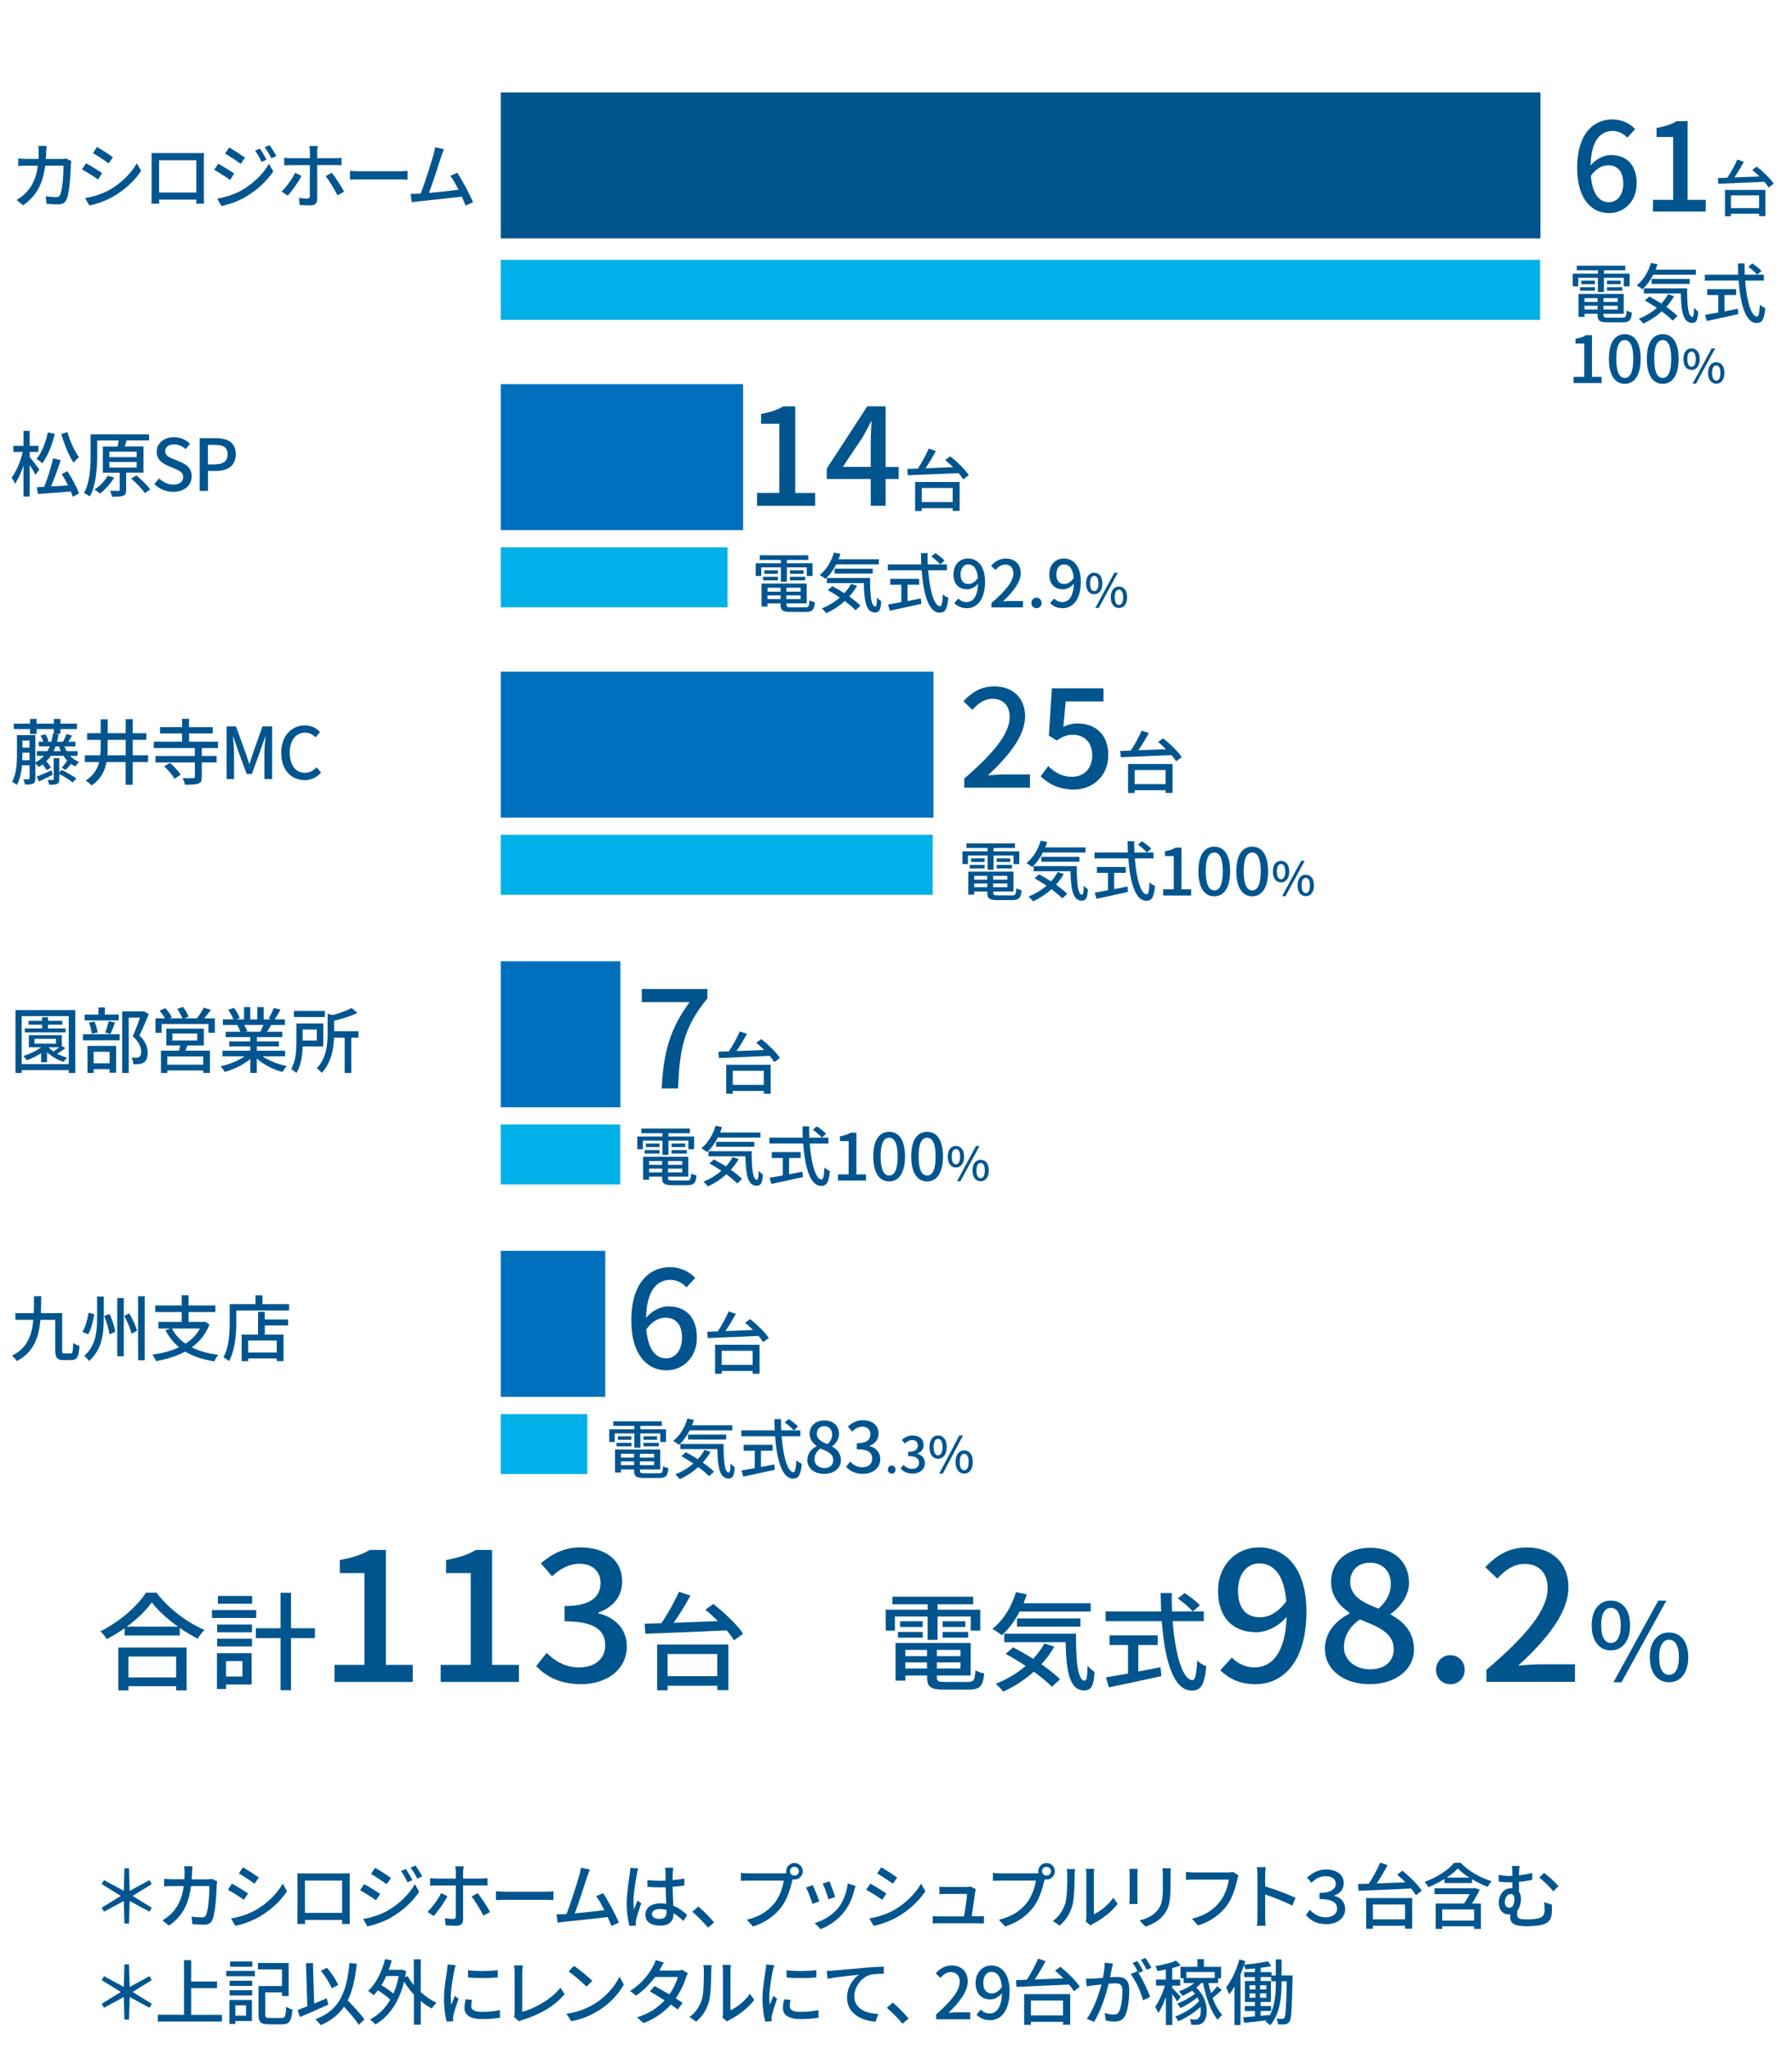 <?xml version="1.0" encoding="UTF-8"?>
<svg id="Layer_1" data-name="Layer 1" xmlns="http://www.w3.org/2000/svg" viewBox="0 0 280 320">
  <defs>
    <style>
      .cls-1 {
        fill: #00558f;
      }

      .cls-2 {
        fill: #00b1e8;
      }

      .cls-3 {
        fill: #0070bd;
      }
    </style>
  </defs>
  <g>
    <path class="cls-1" d="m11.14,25.15c-.03.19-.06.43-.07.57-.03,1.13-.18,4.33-.67,5.43-.23.52-.62.76-1.3.76-.6,0-1.27-.04-1.83-.08l-.13-1.18c.57.08,1.17.13,1.62.13.34,0,.52-.1.64-.38.38-.78.53-3.32.53-4.52h-2.87c-.41,3.11-1.52,4.83-3.45,6.18l-1.03-.84c.4-.21.9-.56,1.29-.94,1.09-1.02,1.77-2.37,2.05-4.4h-1.7c-.41,0-.94.01-1.37.04v-1.17c.43.03.93.07,1.37.07h1.8c.02-.34.03-.69.03-1.06,0-.26-.03-.72-.08-.97h1.31c-.02.26-.04.67-.06.94-.01.38-.03.75-.06,1.1h2.42c.29,0,.55-.03.77-.07l.77.38Z"/>
    <path class="cls-1" d="m15.96,27.03l-.65,1c-.59-.43-1.78-1.19-2.5-1.57l.64-.96c.71.38,1.98,1.17,2.51,1.53Zm1.13,2.63c1.87-1.06,3.38-2.57,4.29-4.16l.67,1.19c-1,1.52-2.55,2.96-4.37,4.01-1.13.66-2.7,1.2-3.72,1.39l-.66-1.15c1.24-.21,2.61-.63,3.79-1.28Zm.55-5.11l-.66.96c-.57-.41-1.77-1.21-2.46-1.6l.64-.96c.69.39,1.96,1.22,2.49,1.6Z"/>
    <path class="cls-1" d="m31.85,30.36c0,.39.02,1.35.02,1.44h-1.22c.01-.06.01-.31.02-.63h-5.8c0,.3,0,.57.01.63h-1.21c0-.1.02-1,.02-1.44v-5.5c0-.29,0-.67-.01-.97.44.02.8.02,1.08.02h6.08c.26,0,.66,0,1.03-.01-.02.3-.02.65-.02.96v5.5Zm-6.99-5.33v5.04h5.81v-5.04h-5.81Z"/>
    <path class="cls-1" d="m36.6,27.1l-.65,1c-.58-.43-1.78-1.19-2.49-1.57l.64-.96c.69.38,1.97,1.17,2.5,1.53Zm1.13,2.63c1.87-1.06,3.39-2.56,4.29-4.15l.68,1.19c-1.01,1.52-2.56,2.96-4.38,4.01-1.13.66-2.7,1.2-3.72,1.39l-.66-1.15c1.24-.21,2.61-.63,3.79-1.28Zm.56-5.11l-.67.96c-.57-.41-1.77-1.2-2.45-1.59l.64-.96c.69.38,1.95,1.21,2.49,1.59Zm3.36.32l-.78.35c-.3-.64-.62-1.22-1.01-1.76l.76-.32c.29.44.77,1.22,1.03,1.74Zm1.53-.57l-.78.35c-.31-.64-.66-1.2-1.05-1.72l.77-.33c.31.41.78,1.19,1.06,1.7Z"/>
    <path class="cls-1" d="m47.11,27.47c-.49.97-1.53,2.42-2.15,3.09l-.96-.65c.74-.71,1.67-1.99,2.12-2.92l1,.48Zm2.45-1.67v5.33c0,.62-.33.95-1.05.95-.53,0-1.19-.02-1.69-.08l-.1-1.11c.48.09.99.13,1.28.13s.41-.12.41-.43c.01-.53.01-4.22.01-4.76v-.04h-2.99c-.35,0-.71.01-1.02.03v-1.18c.33.04.66.07,1.01.07h3v-1.04c0-.26-.04-.69-.09-.87h1.32c-.03.16-.09.63-.09.88v1.03h2.81c.29,0,.71-.02,1-.06v1.15c-.32-.02-.71-.02-.99-.02h-2.82Zm2.28,1.18c.59.72,1.48,2.13,1.93,2.95l-1.04.57c-.46-.92-1.28-2.3-1.85-2.99l.96-.53Z"/>
    <path class="cls-1" d="m54.69,26.68c.36.03,1.05.07,1.66.07h6.08c.55,0,.99-.04,1.25-.07v1.38c-.25-.01-.75-.04-1.24-.04h-6.09c-.63,0-1.29.02-1.66.04v-1.38Z"/>
    <path class="cls-1" d="m72.74,32.11c-.15-.39-.35-.88-.58-1.4-1.78.21-5.36.6-6.82.74-.28.03-.65.09-.99.13l-.2-1.3c.35,0,.78,0,1.12-.02.13-.01.29-.01.46-.02.63-1.6,1.69-4.94,2-6.08.16-.54.2-.84.25-1.16l1.4.29c-.12.3-.27.64-.43,1.13-.34,1.06-1.36,4.23-1.92,5.71,1.52-.13,3.42-.35,4.61-.5-.43-.85-.88-1.67-1.28-2.18l1.09-.47c.78,1.18,1.98,3.41,2.46,4.6l-1.19.54Z"/>
    <path class="cls-1" d="m5.54,74.16c-.18-.38-.55-1.01-.9-1.55v4.94h-.97v-4.85c-.37,1.12-.84,2.16-1.33,2.84-.11-.29-.36-.71-.52-.94.71-.93,1.4-2.58,1.74-4.02h-1.47v-.96h1.58v-2.34h.97v2.34h1.37v.96h-1.37v.79c.33.37,1.3,1.66,1.51,1.96l-.62.82Zm3.01-6.43c-.4,1.78-1.1,3.51-1.95,4.62-.19-.19-.63-.54-.9-.69.83-.97,1.44-2.53,1.77-4.13l1.08.21Zm1.99,5.87c.71,1.1,1.5,2.55,1.8,3.47l-.97.5c-.07-.23-.18-.5-.3-.81-1.85.15-3.77.29-5.14.38l-.18-1.05,1.15-.06c.53-1.27,1.09-3.1,1.4-4.46l1.19.29c-.43,1.33-1.01,2.92-1.53,4.11.84-.04,1.76-.1,2.68-.16-.3-.6-.65-1.24-.99-1.78l.9-.45Zm0-6.12c.38,1.41,1.13,3.02,1.81,3.94-.27.18-.65.56-.85.85-.74-1.09-1.47-2.89-1.92-4.5l.95-.29Z"/>
    <path class="cls-1" d="m19.71,73.82v2.68c0,.49-.09.77-.46.91-.37.16-.93.16-1.75.16-.04-.27-.19-.66-.31-.92.58.01,1.14.01,1.31.01.16,0,.2-.04.2-.18v-2.66h-2.63v-4.09h2.29c.08-.31.15-.65.19-.94h-3.36v2.3c0,1.87-.16,4.63-1.15,6.44-.2-.16-.66-.43-.92-.52.96-1.72,1.04-4.18,1.04-5.94v-3.24h9.13v.95h-3.51c-.09.33-.19.65-.29.94h2.93v4.09h-2.71Zm-1.87.76c-.55.95-1.42,1.89-2.21,2.5-.2-.18-.62-.47-.87-.62.82-.53,1.61-1.34,2.08-2.17l1,.29Zm-.75-3.19h4.26v-.85h-4.26v.85Zm0,1.63h4.26v-.87h-4.26v.87Zm4.21,1.22c.78.64,1.74,1.56,2.17,2.21l-.85.56c-.4-.64-1.32-1.6-2.13-2.27l.81-.49Z"/>
    <path class="cls-1" d="m24.1,75.61l.76-.9c.59.59,1.4.97,2.2.97,1,0,1.56-.47,1.56-1.17,0-.75-.56-.99-1.32-1.32l-1.14-.49c-.8-.34-1.68-.96-1.68-2.16,0-1.3,1.14-2.27,2.71-2.27.96,0,1.87.4,2.5,1.04l-.68.83c-.52-.46-1.09-.74-1.81-.74-.84,0-1.39.4-1.39,1.06,0,.71.66.97,1.33,1.24l1.13.48c.97.41,1.68,1.02,1.68,2.23,0,1.32-1.1,2.4-2.9,2.4-1.13,0-2.18-.45-2.93-1.21Z"/>
    <path class="cls-1" d="m31.19,68.43h2.5c1.84,0,3.15.63,3.15,2.49s-1.31,2.63-3.1,2.63h-1.24v3.12h-1.3v-8.24Zm2.42,4.08c1.32,0,1.95-.5,1.95-1.59s-.68-1.44-1.99-1.44h-1.08v3.04h1.12Z"/>
    <path class="cls-1" d="m10.95,118.04c.39.41.86.74,1.41.93-.18.16-.44.5-.56.72-.25-.1-.48-.24-.69-.38-.3.36-.62.68-.87.92l-.6-.34c.27-.28.63-.76.83-1.09l.09.04c-.25-.25-.47-.51-.66-.81h-1.94c-.21.31-.46.6-.73.86.3.3.6.71.72,1l-.68.39c-.11-.25-.35-.6-.6-.91-.2.15-.41.29-.65.41-.09-.15-.31-.43-.49-.59v2.36c0,.43-.09.67-.35.82-.29.13-.68.16-1.28.15-.02-.22-.15-.61-.26-.82.38.01.72.01.83,0,.12,0,.16-.03.16-.16v-2.03h-1.18c-.1,1.08-.34,2.22-.83,3.07-.16-.16-.54-.39-.74-.48.71-1.25.77-2.99.77-4.3v-3h2.87v4.27c.54-.28.99-.63,1.35-1.04h-1.11v-.73h1.64c.15-.24.27-.48.37-.75h-1.71v-.72h.71c-.09-.29-.26-.65-.45-.95l.75-.22c.22.32.44.77.5,1.09l-.27.09h.72c.1-.39.19-.82.25-1.27l.88.08c-.07.43-.15.82-.23,1.19h.96-.03c.19-.36.41-.86.53-1.21l.87.24c-.19.35-.39.69-.57.97h1.11v.72h-1.75c.11.26.24.51.37.75h1.71v.73h-1.15Zm-6.25-4.18h-2.54v-.85h2.54v-.74h1.02v.74h2.69v-.74h1.03v.74h2.59v.85h-2.59v.73h-1.03v-.73h-2.69v.76h-1.02v-.76Zm-.09,4.86v-1.18h-1.11v.28c0,.28,0,.58-.02.9h1.13Zm-1.11-3.07v1.1h1.11v-1.1h-1.11Zm4.73,5.34c-.73.36-1.48.75-2.13,1.05l-.39-.75c.6-.22,1.47-.6,2.34-.99l.18.68Zm1.4-.77c.77.38,1.78.96,2.31,1.36l-.59.6c-.46-.37-1.34-.93-2.09-1.32v.83c0,.4-.07.61-.34.73-.29.12-.67.13-1.23.13-.03-.22-.15-.54-.26-.75.36.01.69.01.81,0,.11,0,.15-.03.15-.13v-3.27h.87v2.2l.38-.37Zm-.13-2.91c-.11-.24-.2-.49-.29-.75h-.53c-.09.27-.19.51-.31.75h1.13Z"/>
    <path class="cls-1" d="m23.13,119.01h-2.4v3.55h-1.1v-3.55h-2.99c-.26,1.39-.88,2.68-2.33,3.65-.2-.22-.64-.6-.93-.76,1.24-.81,1.84-1.79,2.11-2.89h-2.23v-1.05h2.41c.04-.44.06-.91.06-1.37v-1.05h-2.12v-1.04h2.12v-2.17h1.1v2.17h2.81v-2.2h1.1v2.2h2.12v1.04h-2.12v2.42h2.4v1.05Zm-3.49-1.05v-2.42h-2.81v1.05c0,.46-.01.92-.04,1.37h2.86Z"/>
    <path class="cls-1" d="m31.53,116.82v1.25h2.32v1h-2.32v2.26c0,.59-.12.9-.57,1.05-.44.16-1.1.17-2.07.17-.04-.3-.2-.74-.35-1.03.72.02,1.43.01,1.65.01.21-.01.26-.06.26-.21v-2.25h-6.16v-1h6.16v-1.25h-6.42v-1h4.42v-1.28h-3.45v-.99h3.45v-1.3h1.09v1.3h3.7v.99h-3.7v1.28h4.52v1h-2.53Zm-4.98,2.31c.62.54,1.35,1.3,1.67,1.87l-.97.62c-.27-.56-.99-1.38-1.6-1.94l.91-.55Z"/>
    <path class="cls-1" d="m35.38,113.43h1.49l1.51,4.17c.19.55.36,1.11.55,1.67h.06c.19-.56.35-1.12.54-1.67l1.49-4.17h1.5v8.24h-1.21v-4.08c0-.74.1-1.8.17-2.55h-.04l-.66,1.9-1.43,3.93h-.81l-1.44-3.93-.65-1.9h-.04c.06.75.16,1.81.16,2.55v4.08h-1.16v-8.24Z"/>
    <path class="cls-1" d="m43.94,117.58c0-2.69,1.64-4.3,3.72-4.3,1.03,0,1.84.49,2.34,1.04l-.71.83c-.43-.44-.94-.74-1.61-.74-1.42,0-2.41,1.19-2.41,3.12s.92,3.16,2.37,3.16c.75,0,1.33-.34,1.83-.87l.69.82c-.66.76-1.5,1.19-2.56,1.19-2.07,0-3.66-1.55-3.66-4.25Z"/>
    <path class="cls-1" d="m11.76,157.74v9.82h-1.02v-.44H3.39v.44h-.97v-9.82h9.34Zm-1.02,8.44v-7.5H3.39v7.5h7.35Zm-.52-2.5c-.4.32-.87.64-1.29.87.49.27,1.03.48,1.57.62-.18.15-.43.47-.55.66-.94-.29-1.9-.85-2.6-1.52v1.58h-.92v-1.42c-.69.45-1.48.83-2.22,1.11-.12-.17-.4-.51-.58-.67,1-.31,2.04-.78,2.8-1.36h-1.92v-1.89h5.15v1.69l.55.34Zm.03-2.46H3.87v-.62h2.7v-.58h-2.11v-.61h2.11v-.56h.94v.56h2.22v.61h-2.22v.58h2.74v.62Zm-4.86,1.77h3.36v-.76h-3.36v.76Zm2.2.57c.2.22.47.45.76.65.3-.2.63-.44.91-.66h-1.67Z"/>
    <path class="cls-1" d="m12.96,161.51h5.73v.95h-5.73v-.95Zm5.59-2.16h-5.32v-.91h2.15v-1.11h1.01v1.11h2.16v.91Zm-4.88,3.98h4.47v4.19h-1.02v-.56h-2.49v.6h-.96v-4.23Zm.67-1.88c-.04-.47-.22-1.2-.44-1.74l.86-.19c.25.53.43,1.25.49,1.71l-.92.21Zm.29,2.8v1.8h2.49v-1.8h-2.49Zm1.8-2.99c.2-.48.44-1.27.56-1.79l.99.22c-.25.63-.49,1.32-.72,1.78l-.83-.21Zm6.82-2.89c-.44,1.06-.97,2.35-1.46,3.33,1.03,1.02,1.28,1.89,1.28,2.66s-.17,1.28-.57,1.54c-.21.15-.46.22-.75.27-.26.03-.6.02-.92.02-.01-.3-.11-.74-.28-1.03.29.02.56.03.76.02.18-.01.32-.04.45-.12.22-.13.3-.43.3-.83,0-.65-.29-1.47-1.32-2.4.4-.87.84-2.05,1.15-2.92h-1.78v8.66h-1.02v-9.63h3.21l.17-.04.77.48Z"/>
    <path class="cls-1" d="m33.57,159.03v2.26h-1v-1.38h-7.32v1.38h-.96v-2.26h1.48c-.2-.38-.54-.85-.84-1.21l.91-.38c.38.43.83,1.02,1.02,1.43l-.35.16h1.98c-.16-.43-.49-1.02-.8-1.47l.91-.31c.35.46.73,1.11.87,1.52l-.66.26h1.96c.37-.47.82-1.17,1.08-1.67l1.11.35c-.35.46-.72.93-1.05,1.32h1.67Zm-4.28,4.24c-.11.28-.22.56-.32.81h3.83v3.48h-1.04v-.39h-5.61v.4h-1v-3.49h2.8c.08-.26.15-.55.21-.81h-2.17v-2.63h5.86v2.63h-2.55Zm2.46,1.71h-5.61v1.29h5.61v-1.29Zm-4.81-2.5h3.88v-1.08h-3.88v1.08Z"/>
    <path class="cls-1" d="m41.03,164.96c.99.69,2.43,1.27,3.8,1.52-.24.22-.54.65-.69.93-1.46-.39-2.96-1.14-4.01-2.11v2.25h-1.02v-2.17c-1.06.9-2.58,1.62-3.98,2.02-.16-.27-.45-.66-.68-.88,1.33-.28,2.79-.86,3.77-1.56h-3.46v-.87h4.35v-.68h-3.3v-.78h3.3v-.67h-3.85v-.83h2.3c-.1-.31-.29-.72-.47-1.02l.27-.04h-2.54v-.87h1.66c-.17-.44-.5-1.05-.82-1.51l.91-.3c.35.48.74,1.17.9,1.6l-.57.21h1.23v-1.92h.97v1.92h1.11v-1.92h.99v1.92h1.21l-.43-.13c.27-.45.62-1.15.78-1.66l1.08.27c-.3.55-.64,1.11-.93,1.52h1.61v.87h-2.16c-.21.38-.44.75-.63,1.06h2.37v.83h-3.96v.67h3.44v.78h-3.44v.68h4.41v.87h-3.51Zm-2.88-4.91c.2.33.4.73.48,1l-.32.07h2.36c.17-.3.35-.71.49-1.06h-3.01Z"/>
    <path class="cls-1" d="m47.29,163.43c-.04,1.36-.25,3.01-.99,4.14-.16-.18-.59-.51-.81-.64.75-1.19.82-2.9.82-4.18v-2.92h4.2v3.59h-3.23Zm3.48-4.61h-4.84v-.95h4.84v.95Zm-3.47,1.96v1.71h2.2v-1.71h-2.2Zm8.71,1.27h-1.12v5.52h-1.04v-5.52h-1.65c-.07,1.72-.44,3.94-1.94,5.5-.15-.22-.52-.58-.77-.71,1.55-1.61,1.7-3.81,1.7-5.5v-3.01l.79.19c1.11-.3,2.25-.71,2.95-1.11l.92.77c-1.01.5-2.37.91-3.64,1.22v1.65h3.8v1Z"/>
    <path class="cls-1" d="m11.05,211.37c.29,0,.35-.27.38-1.65.26.2.69.39.99.47-.1,1.66-.37,2.21-1.27,2.21h-1.24c-.95,0-1.28-.34-1.28-1.53v-4.75h-2.31c-.26,2.74-1.05,5.06-3.7,6.44-.16-.26-.49-.65-.76-.84,2.41-1.19,3.12-3.18,3.35-5.6h-2.81v-1.05h2.88c.03-.85.03-1.74.03-2.65h1.13c-.01.91-.01,1.8-.06,2.65h3.33v5.81c0,.44.04.49.37.49h.96Z"/>
    <path class="cls-1" d="m14.74,205.25c-.19,1.03-.48,2.33-.96,3.12l-.9-.37c.47-.78.81-1.98.96-3l.9.25Zm1.47-2.78v3.47c0,2.31-.25,4.79-2.3,6.61-.15-.26-.52-.63-.74-.81,1.8-1.6,2-3.81,2-5.8v-3.47h1.03Zm.92,2.73c.4.9.78,2.05.88,2.78l-.9.4c-.09-.74-.45-1.93-.83-2.86l.84-.33Zm2.21-2.49v9.09h-1.02v-9.09h1.02Zm.85,2.39c.52.87,1.05,2,1.22,2.72l-.85.47c-.17-.74-.66-1.92-1.15-2.79l.78-.4Zm2.42-2.67v10h-1.04v-10h1.04Z"/>
    <path class="cls-1" d="m32.74,206.83c-.59,1.53-1.56,2.7-2.78,3.58,1.15.58,2.55.97,4.17,1.17-.24.25-.52.72-.66,1.01-1.79-.27-3.29-.77-4.54-1.52-1.34.73-2.9,1.2-4.55,1.49-.09-.27-.37-.75-.58-1,1.53-.22,2.96-.59,4.18-1.17-.87-.72-1.58-1.59-2.12-2.65l.77-.27h-1.87v-1.03h3.63v-1.54h-4.14v-1.03h4.14v-1.59h1.08v1.59h4.18v1.03h-4.18v1.54h2.36l.18-.04.73.44Zm-5.88.64c.49.95,1.21,1.74,2.13,2.37.94-.62,1.71-1.39,2.25-2.37h-4.38Z"/>
    <path class="cls-1" d="m45.17,203.65v1.01h-8.25v1.84c0,1.75-.17,4.35-1.14,6.06-.19-.17-.65-.48-.88-.59.91-1.59.99-3.86.99-5.47v-2.84h4.03v-1.37h1.09v1.37h4.18Zm-3.79,2.41h3.63v.93h-3.63v1.43h2.92v4.13h-1.06v-.4h-4.46v.41h-1.02v-4.14h2.56v-3.56h1.05v1.2Zm1.86,3.28h-4.46v1.88h4.46v-1.88Z"/>
  </g>
  <g>
    <g>
      <path class="cls-1" d="m24.46,248.72c1.85,2.48,4.78,4.68,7.5,5.81-.4.38-.78.92-1.06,1.38-.92-.47-1.89-1.03-2.81-1.68v1.18h-8.62v-1.13c-.88.63-1.84,1.2-2.79,1.7-.19-.37-.66-.92-.99-1.23,2.96-1.45,5.8-3.95,7.12-6.03h1.64Zm-5.97,8.57h10.67v6.69h-1.64v-.65h-7.45v.65h-1.58v-6.69Zm9.32-3.26c-1.63-1.17-3.12-2.51-4.09-3.8-.88,1.23-2.27,2.6-3.9,3.8h7.98Zm-7.74,4.66v3.26h7.45v-3.26h-7.45Z"/>
      <path class="cls-1" d="m40.03,252.67h-6.91v-1.23h6.91v1.23Zm-.71,10.39h-4v.7h-1.42v-5.59h5.42v4.89Zm-5.39-9.36h5.44v1.2h-5.44v-1.2Zm0,2.21h5.44v1.21h-5.44v-1.21Zm5.46-5.46h-5.35v-1.22h5.35v1.22Zm-4.07,8.96v2.4h2.56v-2.4h-2.56Zm13.89-3.6h-3.74v8.14h-1.63v-8.14h-3.86v-1.53h3.86v-5.54h1.63v5.54h3.74v1.53Z"/>
      <path class="cls-1" d="m52.25,260h4.69v-14.34h-3.84v-2.04c2.01-.36,3.44-.84,4.66-1.57h2.54v17.95h4.19v2.66h-12.23v-2.66Z"/>
      <path class="cls-1" d="m68.86,260h4.69v-14.34h-3.85v-2.04c2.01-.36,3.44-.84,4.66-1.57h2.53v17.95h4.19v2.66h-12.23v-2.66Z"/>
      <path class="cls-1" d="m83.78,260.19l1.63-2.07c1.25,1.23,2.85,2.27,5.07,2.27,2.42,0,4.08-1.29,4.08-3.42,0-2.3-1.51-3.78-6.35-3.78v-2.38c4.22,0,5.62-1.54,5.62-3.61,0-1.82-1.25-2.97-3.29-3-1.66.03-3.06.81-4.28,1.96l-1.75-2.02c1.69-1.46,3.67-2.49,6.15-2.49,3.85,0,6.55,1.9,6.55,5.32,0,2.38-1.43,4.03-3.7,4.84v.14c2.48.59,4.43,2.38,4.43,5.15,0,3.72-3.23,5.91-7.17,5.91-3.38,0-5.56-1.29-6.99-2.83Z"/>
      <path class="cls-1" d="m111.45,250.49c1.71,1.33,3.76,3.25,4.66,4.64l-1.42,1.03c-.28-.47-.67-1-1.16-1.55-4.62.22-9.51.4-12.69.53l-.12-1.57,2.62-.08c1-1.46,2.08-3.4,2.74-4.91l1.8.6c-.76,1.4-1.71,2.95-2.62,4.25,2.17-.08,4.55-.17,6.93-.27-.66-.63-1.33-1.25-1.99-1.78l1.26-.9Zm-8.78,6.33h11.14v7.12h-1.73v-.68h-7.76v.7h-1.64v-7.14Zm1.64,1.48v3.46h7.76v-3.46h-7.76Z"/>
    </g>
    <g>
      <path class="cls-1" d="m144.94,252.44h-5.11v2.2h-1.44v-3.26h6.55v-.85h-5.49v-1.18h12.61v1.18h-5.56v.85h6.67v3.26h-1.49v-2.2h-5.18v3.65h-1.56v-3.65Zm6.34,10.22c.87,0,1.04-.28,1.14-1.83.33.23.94.45,1.37.5-.21,2.01-.68,2.53-2.42,2.53h-3.79c-2.13,0-2.72-.38-2.72-1.88v-.32h-3.39v.8h-1.54v-5.88h11.74v5.08h-5.27v.32c0,.58.21.68,1.28.68h3.6Zm-10.98-7.81h3.88v.9h-3.88v-.9Zm3.86-1.67v.9h-3.52v-.9h3.52Zm-2.7,4.48v.98h3.39v-.98h-3.39Zm3.39,2.9v-.95h-3.39v.95h3.39Zm5.23-2.9h-3.69v.98h3.69v-.98Zm0,2.9v-.95h-3.69v.95h3.69Zm.76-7.38v.9h-3.55v-.9h3.55Zm-3.55,1.67h3.98v.9h-3.98v-.9Z"/>
      <path class="cls-1" d="m159.31,251.67c-.76,1.48-1.71,2.76-2.77,3.7-.33-.28-1.07-.77-1.49-1,1.68-1.28,3.01-3.43,3.69-5.73l1.7.35c-.16.47-.33.93-.5,1.38h10.48v1.3h-11.1Zm5.44,5.48c-.57,1-1.26,1.92-2.03,2.75,1.16.82,2.22,1.63,2.91,2.35l-1.28,1.17c-.66-.7-1.66-1.53-2.81-2.36-1.42,1.28-3.07,2.33-4.78,3.11-.23-.32-.83-.93-1.18-1.21,1.71-.68,3.33-1.63,4.68-2.8-1.04-.68-2.11-1.33-3.12-1.88l1.16-1.02c.99.52,2.08,1.13,3.12,1.8.69-.73,1.28-1.53,1.77-2.4l1.56.5Zm3.38-2.01c-.02,4.14.22,7.32,1.38,7.32.31-.02.4-.93.42-2.3.33.33.75.72,1.09.95-.12,2.06-.45,2.86-1.59,2.88-2.41-.02-2.82-3.15-2.93-7.54h-9.59v-1.32h11.22Zm-9.23-1.12v-1.27h9.92v1.27h-9.92Z"/>
      <path class="cls-1" d="m183.23,253.17c.38,5.24,1.59,9.21,3.1,9.21.42,0,.62-.9.73-3.06.36.37.97.73,1.42.88-.28,3-.85,3.81-2.29,3.81-2.86,0-4.23-4.84-4.66-10.84h-8.78v-1.51h8.68c-.03-.95-.07-1.91-.07-2.88h1.73c-.02.97,0,1.95.03,2.88h4.97v1.51h-4.87Zm-5.37,7.86c1.14-.2,2.32-.43,3.48-.67l.12,1.4c-2.88.63-5.98,1.28-8.19,1.75l-.47-1.56c.93-.15,2.13-.37,3.45-.6v-4.46h-2.88v-1.5h7.52v1.5h-3.03v4.14Zm7.22-12.25c.85.53,1.91,1.35,2.41,1.91l-1.12.97c-.49-.58-1.49-1.45-2.34-2.03l1.06-.85Z"/>
      <path class="cls-1" d="m192.48,258.85c.84.92,2.16,1.54,3.52,1.54,2.59,0,4.83-2.02,5.04-7.9-1.25,1.48-3.09,2.41-4.72,2.41-3.58,0-6-2.16-6-6.47,0-4.09,2.91-6.78,6.38-6.78,4.11,0,7.43,3.19,7.43,10,0,8.12-3.84,11.37-7.98,11.37-2.48,0-4.22-.95-5.48-2.18l1.81-1.99Zm8.5-8.79c-.32-4.06-1.92-5.91-4.25-5.91-1.84,0-3.29,1.6-3.29,4.28s1.22,4.14,3.47,4.14c1.31,0,2.8-.73,4.08-2.52Z"/>
      <path class="cls-1" d="m207.01,257.53c0-2.72,1.86-4.54,3.85-5.54v-.14c-1.6-1.09-2.88-2.63-2.88-4.82,0-3.22,2.59-5.32,6.12-5.32,3.73,0,6.06,2.24,6.06,5.46,0,2.1-1.49,3.89-2.83,4.84v.14c1.92,1.06,3.61,2.66,3.61,5.46,0,3.05-2.8,5.4-6.93,5.4s-6.99-2.3-6.99-5.49Zm10.75,0c0-2.52-2.36-3.47-5.27-4.62-1.49.98-2.5,2.52-2.5,4.31,0,2.04,1.78,3.47,4.08,3.47s3.7-1.23,3.7-3.16Zm-.44-10.16c0-1.9-1.19-3.33-3.29-3.33-1.75,0-3.06,1.15-3.06,3,0,2.24,2.04,3.28,4.43,4.17,1.28-1.15,1.92-2.46,1.92-3.84Z"/>
      <path class="cls-1" d="m224.38,260.78c0-1.32.99-2.3,2.24-2.3s2.24.98,2.24,2.3-.99,2.24-2.24,2.24-2.24-.92-2.24-2.24Z"/>
      <path class="cls-1" d="m232.24,260.78c6.32-5.38,9.58-9.38,9.58-12.77,0-2.24-1.25-3.78-3.64-3.78-1.69,0-3.09,1.04-4.22,2.3l-1.89-1.79c1.83-1.9,3.73-3.08,6.53-3.08,3.93,0,6.47,2.46,6.47,6.19,0,3.98-3.29,8.09-7.84,12.26,1.11-.11,2.45-.2,3.5-.2h5.36v2.74h-13.84v-1.88Z"/>
      <path class="cls-1" d="m248.7,253.82c0-2.45,1.21-3.86,3-3.86s3,1.42,3,3.86-1.2,3.91-3,3.91-3-1.43-3-3.91Zm4.54,0c0-1.88-.62-2.73-1.54-2.73s-1.52.85-1.52,2.73.64,2.76,1.52,2.76,1.54-.87,1.54-2.76Zm5.87-3.86h1.26l-7.01,12.75h-1.26l7.01-12.75Zm-1.33,8.84c0-2.46,1.23-3.86,3.01-3.86s3,1.4,3,3.86-1.21,3.91-3,3.91-3.01-1.43-3.01-3.91Zm4.55,0c0-1.9-.64-2.73-1.54-2.73s-1.54.83-1.54,2.73.64,2.76,1.54,2.76,1.54-.87,1.54-2.76Z"/>
    </g>
  </g>
  <g>
    <path class="cls-1" d="m19.35,296.87l-3.1,1.67-.36-.62,2.99-1.84-2.99-1.85.36-.62,3.1,1.68.09-3.52h.72l.1,3.52,3.09-1.68.36.62-2.99,1.85,2.99,1.84-.36.62-3.09-1.67-.1,3.52h-.72l-.09-3.52Z"/>
    <path class="cls-1" d="m33.93,293.81c-.03.19-.06.43-.07.57-.03,1.13-.18,4.33-.67,5.43-.23.52-.62.76-1.3.76-.6,0-1.27-.04-1.83-.08l-.13-1.18c.57.08,1.17.13,1.62.13.34,0,.52-.1.64-.38.38-.78.53-3.32.53-4.52h-2.87c-.41,3.11-1.52,4.83-3.45,6.18l-1.03-.84c.4-.21.9-.56,1.29-.94,1.09-1.02,1.77-2.37,2.05-4.4h-1.7c-.41,0-.94.01-1.37.04v-1.17c.43.03.93.07,1.37.07h1.8c.02-.34.03-.69.03-1.06,0-.26-.03-.72-.08-.97h1.31c-.02.26-.04.67-.06.94-.01.38-.03.75-.06,1.1h2.42c.29,0,.55-.03.77-.07l.77.38Z"/>
    <path class="cls-1" d="m38.76,295.69l-.65,1c-.59-.43-1.78-1.19-2.5-1.57l.64-.96c.71.38,1.98,1.17,2.51,1.53Zm1.13,2.63c1.87-1.06,3.38-2.57,4.29-4.16l.67,1.19c-1,1.52-2.55,2.96-4.37,4.01-1.13.66-2.7,1.2-3.72,1.39l-.66-1.15c1.24-.21,2.61-.63,3.79-1.28Zm.55-5.11l-.66.96c-.57-.41-1.77-1.21-2.46-1.6l.64-.96c.69.39,1.96,1.22,2.49,1.6Z"/>
    <path class="cls-1" d="m54.64,299.02c0,.39.02,1.35.02,1.44h-1.22c.01-.06.01-.31.02-.63h-5.8c0,.3,0,.57.01.63h-1.21c0-.1.02-1,.02-1.44v-5.5c0-.29,0-.67-.01-.97.44.02.8.02,1.08.02h6.08c.26,0,.66,0,1.03-.01-.02.3-.02.65-.02.96v5.5Zm-6.99-5.33v5.04h5.81v-5.04h-5.81Z"/>
    <path class="cls-1" d="m59.4,295.76l-.65,1c-.58-.43-1.78-1.19-2.49-1.57l.64-.96c.69.38,1.97,1.17,2.5,1.53Zm1.13,2.63c1.87-1.06,3.39-2.56,4.29-4.15l.68,1.19c-1.01,1.52-2.56,2.96-4.38,4.01-1.13.66-2.7,1.2-3.72,1.39l-.66-1.15c1.24-.21,2.61-.63,3.79-1.28Zm.56-5.11l-.67.96c-.57-.41-1.77-1.2-2.45-1.59l.64-.96c.69.38,1.95,1.21,2.49,1.59Zm3.36.32l-.78.35c-.3-.64-.62-1.22-1.01-1.76l.76-.32c.29.44.77,1.22,1.03,1.74Zm1.53-.57l-.78.35c-.31-.64-.66-1.2-1.05-1.72l.77-.33c.31.41.78,1.19,1.06,1.7Z"/>
    <path class="cls-1" d="m69.91,296.13c-.49.97-1.53,2.42-2.15,3.09l-.96-.65c.74-.71,1.67-1.99,2.12-2.92l1,.48Zm2.45-1.67v5.33c0,.62-.33.95-1.05.95-.53,0-1.19-.02-1.69-.08l-.1-1.11c.48.09.99.13,1.28.13s.41-.12.41-.43c.01-.53.01-4.22.01-4.76v-.04h-2.99c-.35,0-.71.01-1.02.03v-1.18c.33.04.66.07,1.01.07h3v-1.04c0-.26-.04-.69-.09-.87h1.32c-.03.16-.09.63-.09.88v1.03h2.81c.29,0,.71-.02,1-.06v1.15c-.32-.02-.71-.02-.99-.02h-2.82Zm2.28,1.18c.59.72,1.48,2.13,1.93,2.95l-1.04.57c-.46-.92-1.28-2.3-1.85-2.99l.96-.53Z"/>
    <path class="cls-1" d="m77.49,295.35c.36.03,1.05.07,1.66.07h6.08c.55,0,.99-.04,1.25-.07v1.38c-.25-.01-.75-.04-1.24-.04h-6.09c-.63,0-1.29.02-1.66.04v-1.38Z"/>
    <path class="cls-1" d="m95.53,300.78c-.15-.39-.35-.88-.58-1.4-1.78.21-5.36.6-6.82.74-.28.03-.65.09-.99.13l-.2-1.3c.35,0,.78,0,1.12-.02.13-.01.29-.01.46-.02.63-1.6,1.69-4.94,2-6.08.16-.54.2-.84.25-1.16l1.4.29c-.12.3-.27.64-.43,1.13-.34,1.06-1.36,4.23-1.92,5.71,1.52-.13,3.42-.35,4.61-.5-.43-.85-.88-1.67-1.28-2.18l1.09-.47c.78,1.18,1.98,3.41,2.46,4.6l-1.19.54Z"/>
    <path class="cls-1" d="m99.74,291.79c-.08.19-.18.65-.22.85-.2.9-.54,3.2-.54,4.39,0,.39.02.76.08,1.17.16-.46.39-1,.56-1.4l.57.45c-.29.83-.67,1.96-.8,2.53-.03.15-.06.37-.06.5.01.11.01.28.02.42l-.99.07c-.22-.77-.44-2.02-.44-3.52,0-1.66.36-3.76.49-4.65.03-.28.08-.63.09-.92l1.22.11Zm7.04,8.2c-.52-.48-1.02-.9-1.53-1.21v.03c0,1.03-.49,1.9-2.04,1.9s-2.37-.63-2.37-1.69.88-1.78,2.36-1.78c.31,0,.62.02.9.07-.03-.77-.08-1.72-.1-2.59-.31.01-.63.02-.94.02-.64,0-1.24-.03-1.89-.07v-1.05c.63.06,1.24.09,1.9.09.31,0,.62-.01.93-.02,0-.55-.01-1.02-.01-1.3,0-.19-.02-.49-.07-.71h1.27c-.03.22-.06.46-.07.68-.01.28-.02.75-.03,1.25.65-.06,1.27-.13,1.84-.25v1.09c-.57.09-1.2.16-1.84.2.02,1.11.09,2.11.12,2.96.92.37,1.61.94,2.17,1.45l-.59.92Zm-2.64-1.72c-.34-.09-.67-.15-1.03-.15-.74,0-1.24.32-1.24.78,0,.51.49.77,1.2.77.82,0,1.08-.41,1.08-1.11v-.3Z"/>
    <path class="cls-1" d="m110.62,301.03c-.71-.86-1.66-1.81-2.44-2.48l.92-.81c.79.65,1.84,1.7,2.48,2.48l-.95.81Z"/>
    <path class="cls-1" d="m122.4,292.55c.13,0,.3,0,.47-.02-.02-.1-.03-.2-.03-.3,0-.71.58-1.29,1.29-1.29s1.3.58,1.3,1.29-.58,1.29-1.3,1.29c-.1,0-.2-.01-.29-.03l-.06.21c-.25,1.14-.77,2.91-1.68,4.11-1.02,1.32-2.42,2.4-4.45,3.04l-.96-1.05c2.2-.54,3.46-1.5,4.38-2.67.77-.99,1.25-2.42,1.4-3.44h-5.5c-.48,0-.93.02-1.21.03v-1.24c.31.04.84.08,1.21.08h5.43Zm2.43-.33c0-.38-.31-.69-.71-.69s-.69.31-.69.69.31.69.69.69.71-.3.71-.69Z"/>
    <path class="cls-1" d="m128.02,296.93l-1.06.39c-.19-.59-.77-2.12-1.02-2.55l1.05-.38c.26.51.82,1.94,1.03,2.54Zm5.67-2.41c-.1.28-.17.48-.21.67-.3,1.19-.78,2.38-1.57,3.37-1.03,1.32-2.42,2.22-3.68,2.71l-.93-.95c1.27-.36,2.74-1.21,3.67-2.36.77-.96,1.33-2.42,1.49-3.83l1.23.39Zm-3.19,1.71l-1.05.38c-.13-.53-.64-1.93-.9-2.46l1.05-.35c.2.47.75,1.94.9,2.43Z"/>
    <path class="cls-1" d="m138.5,295.69l-.65,1c-.59-.43-1.78-1.19-2.5-1.57l.64-.96c.71.38,1.98,1.17,2.51,1.53Zm1.13,2.63c1.87-1.06,3.38-2.57,4.29-4.16l.67,1.19c-1,1.52-2.55,2.96-4.37,4.01-1.13.66-2.7,1.2-3.72,1.39l-.66-1.15c1.24-.21,2.61-.63,3.79-1.28Zm.55-5.11l-.66.96c-.57-.41-1.77-1.21-2.46-1.6l.64-.96c.69.39,1.96,1.22,2.49,1.6Z"/>
    <path class="cls-1" d="m152.77,299.27c.26,0,.72-.02.97-.04v1.14c-.21-.01-.68-.02-.95-.02h-6.04c-.37,0-.63.01-1.01.02v-1.15c.29.03.65.06,1.01.06h3.88c.16-.95.45-2.88.48-3.51h-3.33c-.34,0-.69.02-1,.03v-1.17c.28.03.71.06.99.06h3.18c.2,0,.56-.03.67-.09l.85.41c-.03.12-.07.29-.09.4-.09.72-.4,2.81-.56,3.85h.94Z"/>
    <path class="cls-1" d="m161.79,292.55c.13,0,.3,0,.47-.02-.02-.1-.03-.2-.03-.3,0-.71.58-1.29,1.29-1.29s1.3.58,1.3,1.29-.58,1.29-1.3,1.29c-.1,0-.2-.01-.29-.03l-.06.21c-.25,1.14-.77,2.91-1.68,4.11-1.02,1.32-2.42,2.4-4.45,3.04l-.96-1.05c2.2-.54,3.46-1.5,4.38-2.67.77-.99,1.25-2.42,1.4-3.44h-5.5c-.48,0-.93.02-1.21.03v-1.24c.31.04.84.08,1.21.08h5.43Zm2.43-.33c0-.38-.31-.69-.71-.69s-.69.31-.69.69.31.69.69.69.71-.3.71-.69Z"/>
    <path class="cls-1" d="m164.51,299.99c.96-.68,1.6-1.69,1.93-2.72.32-1,.32-3.18.32-4.47,0-.38-.02-.65-.09-.91h1.3c-.01.09-.06.5-.06.9,0,1.28-.04,3.66-.35,4.78-.34,1.23-1.04,2.33-1.99,3.14l-1.06-.72Zm5.15.1c.04-.19.08-.45.08-.71v-6.63c0-.46-.07-.83-.07-.9h1.3c-.01.07-.06.44-.06.9v6.19c.97-.44,2.24-1.39,3.05-2.58l.67.96c-.95,1.27-2.52,2.44-3.81,3.09-.19.09-.3.19-.43.28l-.74-.62Z"/>
    <path class="cls-1" d="m177.76,291.85c-.02.24-.04.51-.04.83v3.75c0,.29.02.68.04.91h-1.31c.01-.19.06-.58.06-.91v-3.75c0-.2-.02-.59-.04-.83h1.3Zm5.17-.09c-.02.29-.04.63-.04,1.03v1.99c0,2.57-.4,3.52-1.23,4.46-.73.85-1.86,1.36-2.68,1.64l-.93-.97c1.06-.27,2.03-.69,2.71-1.47.78-.88.93-1.76.93-3.72v-1.93c0-.4-.03-.74-.07-1.03h1.31Z"/>
    <path class="cls-1" d="m193.52,292.89c-.09.18-.15.43-.2.65-.25,1.14-.76,2.92-1.67,4.11-1.02,1.32-2.42,2.4-4.46,3.04l-.95-1.05c2.18-.54,3.45-1.49,4.37-2.67.77-.97,1.25-2.41,1.4-3.44h-5.5c-.48,0-.93.02-1.21.04v-1.25c.31.04.84.09,1.21.09h5.43c.19,0,.47-.01.72-.08l.86.56Z"/>
    <path class="cls-1" d="m201.91,297.6c-1.19-.64-3-1.34-4.23-1.75v3.46c0,.35.03,1.03.09,1.43h-1.38c.06-.39.09-1,.09-1.43v-6.47c0-.36-.03-.87-.1-1.25h1.38c-.03.37-.08.86-.08,1.25v1.75c1.48.45,3.62,1.24,4.74,1.79l-.5,1.22Z"/>
    <path class="cls-1" d="m204.03,299.07l.65-.82c.62.71,1.48,1.17,2.48,1.17s1.76-.51,1.76-1.36c0-.91-.73-1.49-2.74-1.49v-.96c1.79,0,2.54-.66,2.54-1.41,0-.71-.56-1.21-1.58-1.21-.78,0-1.55.34-2.22,1.03l-.69-.79c.82-.78,1.81-1.28,2.96-1.28,1.7,0,2.77.85,2.77,2.12,0,.96-.57,1.67-1.52,1.95v.04c1,.21,1.74.96,1.74,2.09,0,1.45-1.32,2.34-2.92,2.34s-2.56-.65-3.2-1.42Z"/>
    <path class="cls-1" d="m219.14,292.15c1.11.9,2.43,2.18,3.01,3.12l-.92.69c-.18-.31-.44-.67-.75-1.04-2.99.15-6.15.27-8.21.36l-.08-1.05,1.69-.06c.65-.99,1.34-2.28,1.77-3.3l1.16.4c-.49.94-1.11,1.98-1.69,2.86,1.4-.06,2.95-.11,4.48-.18-.43-.43-.86-.84-1.29-1.2l.82-.61Zm-5.68,4.26h7.2v4.79h-1.12v-.46h-5.02v.47h-1.06v-4.81Zm1.06,1v2.33h5.02v-2.33h-5.02Z"/>
    <path class="cls-1" d="m228.23,290.92c1.24,1.3,3.11,2.34,4.83,2.86-.22.24-.46.61-.62.88-.77-.29-1.64-.71-2.44-1.19v.6h-4.3v-.64c-.78.49-1.66.94-2.53,1.29-.1-.24-.36-.63-.57-.83,1.87-.67,3.71-1.87,4.61-2.98h1.02Zm2.98,4.2c-.35.71-.78,1.47-1.22,2.15h1.4v3.96h-1.06v-.41h-4.98v.41h-1.02v-3.96h4.44c.29-.46.62-1,.87-1.47h-5.49v-.92h6.09l.17-.06.81.29Zm-.88,3.07h-4.98v1.74h4.98v-1.74Zm-.74-4.97c-.71-.45-1.34-.94-1.81-1.43-.43.47-1.03.96-1.72,1.43h3.54Z"/>
    <path class="cls-1" d="m242.47,297.45c.01.62.02.78,0,1.24-.06,1.03-.41,1.58-1.53,1.9-.49.13-1.61.22-2.35.22-2.37,0-2.61-.66-2.61-1.46,0-.13,0-.27.01-.4-.09.01-.18.02-.28.02-.71,0-1.52-.51-1.52-1.86,0-1.22.78-2.24,1.93-2.24.06,0,.12,0,.18.01v-.93h-.32c-.48,0-1.11-.02-1.78-.1l-.07-1.04c.64.1,1.23.15,1.78.15.12,0,.26,0,.39-.01v-.35c0-.55-.02-.92-.09-1.2h1.23c-.04.28-.09.68-.09,1.2v.27c.67-.08,1.38-.2,2.06-.38v1.06c-.67.16-1.4.27-2.06.33v1.57c.2.27.3.64.3,1.05,0,.66-.17,1.39-.58,1.88-.01.2-.01.42-.01.58,0,.56.13.79,1.61.79.59,0,1.4-.08,1.8-.2.57-.18.87-.52.87-1.18,0-.44-.01-.83-.08-1.31l1.21.37Zm-6.65.48c.58,0,.81-.67.81-1.38,0-.48-.25-.77-.58-.77-.5,0-.92.53-.92,1.28,0,.56.32.87.69.87Zm5.43-5.44c.66.44,1.77,1.47,2.26,2.07l-.8.81c-.56-.72-1.58-1.69-2.21-2.15l.74-.73Z"/>
    <path class="cls-1" d="m19.35,311.87l-3.1,1.67-.36-.62,2.99-1.84-2.99-1.85.36-.62,3.1,1.68.09-3.52h.72l.1,3.52,3.09-1.68.36.62-2.99,1.85,2.99,1.84-.36.62-3.09-1.67-.1,3.52h-.72l-.09-3.52Z"/>
    <path class="cls-1" d="m34.68,314.64v1.05h-10.02v-1.05h4.09v-8.53h1.12v3.33h4.04v1.04h-4.04v4.17h4.82Z"/>
    <path class="cls-1" d="m35.35,307.79h4.47v.83h-4.47v-.83Zm4.01,7.82h-2.59v.47h-.92v-3.76h3.51v3.29Zm-3.48-6.29h3.52v.81h-3.52v-.81Zm0,1.49h3.52v.82h-3.52v-.82Zm3.55-3.67h-3.48v-.82h3.48v.82Zm-2.65,6.03v1.61h1.66v-1.61h-1.66Zm7.22,1.97c.56,0,.64-.28.72-1.76.24.18.68.36.97.43-.15,1.8-.45,2.32-1.62,2.32h-2.06c-1.23,0-1.62-.31-1.62-1.52v-4.46h3.67v-2.6h-3.75v-1h4.79v5.17h-1.04v-.58h-2.62v3.46c0,.45.11.54.68.54h1.88Z"/>
    <path class="cls-1" d="m51.29,313.06c-1.52.69-3.17,1.4-4.41,1.93l-.38-1.09c.43-.16.95-.36,1.52-.58l-.21-6.73,1.09-.04.19,6.34c.65-.27,1.31-.55,1.96-.83l.25,1.01Zm4.78,3.15c-.48-.75-1.42-1.86-2.32-2.83-.84,1.24-2.02,2.18-3.64,2.88-.15-.22-.57-.71-.84-.92,3.72-1.38,4.88-4.08,5.34-8.79l1.14.11c-.26,2.35-.67,4.23-1.42,5.73.95.99,2.07,2.18,2.61,2.98l-.87.84Zm-4.24-5.7c-.29-.76-1.01-1.93-1.7-2.74l.95-.46c.73.81,1.43,1.89,1.76,2.67l-1.01.54Z"/>
    <path class="cls-1" d="m65.76,311.12c.76.68,1.61,1.27,2.46,1.65-.24.2-.58.6-.74.9-.59-.3-1.18-.71-1.73-1.17v3.7h-1.08v-4.72c-.58-.62-1.1-1.31-1.53-2.02-.83,3.35-2.45,5.52-4.5,6.69-.18-.24-.58-.63-.84-.77,1.29-.67,2.36-1.69,3.18-3.1-.48-.46-1.23-1.01-1.93-1.46-.21.28-.44.54-.66.77-.19-.18-.63-.53-.87-.68,1.23-1.12,2.15-2.97,2.65-4.97l1.03.21c-.13.5-.28.99-.46,1.46h1.85l.19-.03.69.24c-.06.32-.11.65-.17.95l.4-.16c.26.47.58.94.96,1.4v-4.04h1.08v5.16Zm-5.41-2.53c-.22.52-.48,1-.75,1.43.65.39,1.37.88,1.87,1.31.36-.81.64-1.72.83-2.74h-1.95Z"/>
    <path class="cls-1" d="m71.21,306.88c-.08.21-.19.65-.23.85-.19.91-.55,2.99-.55,4.18,0,.39.02.76.08,1.17.17-.45.39-.99.56-1.39l.58.45c-.3.84-.69,2.03-.8,2.59-.03.15-.07.38-.06.5,0,.11.01.28.02.41l-1.01.07c-.22-.77-.43-2.08-.43-3.58,0-1.66.36-3.54.48-4.42.04-.28.09-.63.1-.92l1.24.1Zm2.55,5.42c-.09.38-.13.68-.13.99,0,.5.37.9,1.71.9,1,0,1.84-.09,2.77-.29l.02,1.19c-.69.13-1.61.22-2.81.22-1.88,0-2.75-.65-2.75-1.72,0-.44.09-.88.19-1.37l1.01.09Zm4.02-4.63v1.14c-1.27.12-3.36.13-4.65,0v-1.13c1.27.19,3.49.15,4.65-.01Z"/>
    <path class="cls-1" d="m80.29,314.95c.11-.22.12-.39.12-.63v-6.26c0-.36-.04-.87-.1-1.13h1.39c-.06.35-.1.75-.1,1.12v6.13c2.02-.54,4.56-1.99,5.97-3.76l.64.99c-1.49,1.83-3.81,3.18-6.53,4.02-.13.03-.35.1-.56.24l-.83-.71Z"/>
    <path class="cls-1" d="m92.91,312.92c1.8-1.11,3.2-2.79,3.89-4.22l.68,1.22c-.81,1.45-2.18,2.98-3.93,4.05-1.13.69-2.55,1.36-4.29,1.67l-.75-1.15c1.87-.28,3.33-.91,4.4-1.57Zm-.38-3.58l-.88.91c-.58-.59-1.97-1.8-2.8-2.38l.82-.87c.8.53,2.24,1.69,2.87,2.34Z"/>
    <path class="cls-1" d="m107.48,308.17c-.1.19-.24.47-.31.69-.28.93-.83,2.12-1.59,3.21.41.27.8.51,1.08.72l-.78,1.03c-.27-.22-.64-.49-1.06-.78-1,1.13-2.36,2.17-4.27,2.9l-1.02-.9c1.97-.59,3.34-1.61,4.31-2.65-.83-.54-1.69-1.06-2.3-1.4l.74-.84c.63.33,1.49.82,2.31,1.31.62-.88,1.12-1.94,1.32-2.72h-3.56c-.74,1.02-1.75,2.09-2.95,2.91l-.96-.73c1.95-1.2,3.06-2.82,3.58-3.82.15-.22.35-.68.43-1.01l1.28.4c-.21.34-.46.76-.57.99l-.13.25h2.72c.31,0,.63-.04.84-.12l.91.56Z"/>
    <path class="cls-1" d="m107.73,314.99c.96-.68,1.6-1.69,1.93-2.72.32-1,.32-3.18.32-4.47,0-.38-.02-.65-.09-.91h1.3c-.01.09-.06.5-.06.9,0,1.28-.04,3.66-.35,4.78-.34,1.23-1.04,2.33-1.99,3.14l-1.06-.72Zm5.15.1c.04-.19.08-.45.08-.71v-6.63c0-.46-.07-.83-.07-.9h1.3c-.01.07-.06.44-.06.9v6.19c.97-.44,2.24-1.39,3.05-2.58l.67.96c-.95,1.27-2.52,2.44-3.81,3.09-.19.09-.3.19-.43.28l-.74-.62Z"/>
    <path class="cls-1" d="m120.98,306.88c-.08.21-.19.65-.23.85-.19.91-.55,2.99-.55,4.18,0,.39.02.76.08,1.17.17-.45.39-.99.56-1.39l.58.45c-.3.84-.69,2.03-.8,2.59-.03.15-.07.38-.06.5,0,.11.01.28.02.41l-1.01.07c-.22-.77-.43-2.08-.43-3.58,0-1.66.36-3.54.48-4.42.04-.28.09-.63.1-.92l1.24.1Zm2.55,5.42c-.09.38-.13.68-.13.99,0,.5.37.9,1.71.9,1,0,1.84-.09,2.77-.29l.02,1.19c-.69.13-1.61.22-2.81.22-1.88,0-2.76-.65-2.76-1.72,0-.44.09-.88.19-1.37l1.01.09Zm4.02-4.63v1.14c-1.27.12-3.36.13-4.65,0v-1.13c1.27.19,3.49.15,4.65-.01Z"/>
    <path class="cls-1" d="m130.2,307.74c.82-.07,2.79-.26,4.83-.44,1.19-.09,2.3-.16,3.06-.18v1.12c-.62,0-1.57.01-2.15.17-1.48.44-2.45,2.02-2.45,3.33,0,2.02,1.88,2.69,3.72,2.77l-.4,1.2c-2.17-.11-4.46-1.28-4.46-3.73,0-1.67.97-3.01,1.88-3.6-.97.11-3.7.38-4.93.64l-.12-1.22c.44-.01.82-.03,1.03-.06Z"/>
    <path class="cls-1" d="m141.01,316.03c-.71-.86-1.66-1.81-2.44-2.48l.92-.81c.79.65,1.84,1.7,2.48,2.48l-.95.81Z"/>
    <path class="cls-1" d="m146.27,314.59c2.43-2.15,3.69-3.75,3.69-5.11,0-.9-.48-1.51-1.4-1.51-.65,0-1.19.41-1.62.92l-.73-.72c.71-.76,1.43-1.23,2.51-1.23,1.51,0,2.49.99,2.49,2.48,0,1.59-1.27,3.24-3.01,4.91.43-.04.94-.08,1.34-.08h2.06v1.1h-5.32v-.75Z"/>
    <path class="cls-1" d="m153.27,313.82c.32.37.83.62,1.35.62,1,0,1.86-.81,1.94-3.16-.48.59-1.19.96-1.81.96-1.38,0-2.31-.86-2.31-2.59,0-1.64,1.12-2.71,2.45-2.71,1.58,0,2.86,1.28,2.86,4,0,3.25-1.48,4.55-3.07,4.55-.95,0-1.62-.38-2.11-.87l.69-.8Zm3.27-3.52c-.12-1.62-.74-2.36-1.63-2.36-.71,0-1.27.64-1.27,1.71s.47,1.66,1.33,1.66c.5,0,1.08-.29,1.57-1.01Z"/>
    <path class="cls-1" d="m165.7,307.15c1.11.9,2.43,2.18,3.01,3.12l-.92.69c-.18-.31-.44-.67-.75-1.04-2.99.15-6.15.27-8.21.36l-.08-1.05,1.69-.06c.65-.99,1.34-2.28,1.77-3.3l1.16.4c-.49.94-1.11,1.98-1.69,2.86,1.4-.06,2.95-.11,4.48-.18-.43-.43-.86-.84-1.29-1.2l.82-.61Zm-5.68,4.26h7.2v4.79h-1.12v-.46h-5.02v.47h-1.06v-4.81Zm1.06,1v2.33h5.02v-2.33h-5.02Z"/>
    <path class="cls-1" d="m173.89,306.65c-.06.24-.12.52-.17.76-.06.34-.16.87-.26,1.38.45-.03.85-.06,1.11-.06,1.06,0,1.88.45,1.88,1.99,0,1.31-.17,3.07-.63,4.02-.37.75-.94.96-1.71.96-.43,0-.95-.08-1.32-.17l-.19-1.16c.46.13,1.06.24,1.37.24.39,0,.71-.1.91-.53.34-.69.49-2.08.49-3.24,0-.95-.43-1.11-1.13-1.11-.22,0-.59.02-1.01.06-.4,1.63-1.19,4.18-2.28,5.95l-1.15-.46c1.11-1.48,1.9-3.86,2.3-5.37-.5.06-.95.1-1.21.13-.29.03-.78.1-1.1.16l-.11-1.21c.38.02.69.01,1.08,0,.36-.01.95-.06,1.57-.11.16-.82.27-1.66.27-2.37l1.31.13Zm3.99,1.45c.67,1.01,1.49,2.8,1.83,3.75l-1.11.53c-.31-1.19-1.15-3.14-1.94-4.08l1.04-.46c.06.08.11.16.18.25-.22-.45-.58-1.12-.9-1.54l.73-.3c.28.4.68,1.11.91,1.55l-.74.31Zm1.3-.48c-.24-.48-.59-1.12-.92-1.55l.73-.3c.29.42.72,1.12.93,1.53l-.74.31Z"/>
    <path class="cls-1" d="m183.93,312.58c-.13-.27-.46-.75-.76-1.17v4.83h-1v-4.37c-.35.96-.76,1.88-1.18,2.5-.1-.3-.35-.73-.5-.99.58-.76,1.18-2.12,1.53-3.3h-1.39v-.94h1.53v-1.57c-.45.1-.88.17-1.31.24-.06-.22-.19-.56-.3-.77,1.15-.2,2.45-.51,3.19-.86l.76.73c-.39.17-.86.31-1.34.44v1.8h1.25v.94h-1.25v.36c.31.29,1.14,1.15,1.33,1.39l-.57.75Zm6.96-1.79c-.45.43-.97.88-1.42,1.23.4,1.08.92,2.02,1.5,2.63-.22.18-.55.52-.71.77-1.06-1.28-1.84-3.47-2.28-5.73h-.28c-.24.25-.49.49-.78.72,1.96,1.72,1.95,4.64,1.06,5.41-.32.3-.63.39-1.08.4-.21,0-.49-.01-.77-.02-.01-.25-.08-.63-.22-.88.31.03.59.06.81.06.24,0,.43-.03.58-.25.27-.25.4-.93.28-1.73-.95.91-2.3,1.77-3.47,2.25-.11-.21-.31-.55-.5-.74,1.32-.45,2.87-1.42,3.75-2.39-.07-.19-.16-.39-.27-.58-.76.63-1.81,1.25-2.65,1.65-.1-.21-.31-.53-.5-.71.9-.3,2.03-.93,2.77-1.53-.12-.17-.27-.33-.43-.47-.49.31-1.02.59-1.51.82-.11-.18-.39-.55-.55-.72.84-.3,1.71-.75,2.37-1.29h-1.65v-.75h-.49v-1.79h2.65v-1.2h1.01v1.2h2.68v1.79h-.46v.75h-1.52c.11.53.25,1.05.41,1.57.36-.36.74-.75.97-1.08l.71.6Zm-5.51-2.83v.92h4.42v-.92h-4.42Z"/>
    <path class="cls-1" d="m201.97,308.5s-.01.34-.01.45c-.1,4.72-.17,6.28-.47,6.74-.2.29-.39.38-.69.44-.28.03-.68.04-1.1.02-.02-.26-.11-.65-.26-.91.4.02.74.03.92.03.15,0,.23-.03.32-.18.21-.3.3-1.69.38-5.69h-.82v.27c0,2.14-.21,4.78-1.76,6.6-.17-.17-.52-.43-.75-.55.06-.07.12-.15.18-.21-1.28.15-2.54.29-3.52.39l-.15-.87c.52-.03,1.14-.09,1.84-.15v-.83h-1.58v-.77h1.58v-.64h-1.56v-3.27h1.56v-.62h-1.68v-.78h1.68v-.56c-.52.06-1.03.09-1.51.12-.03-.2-.11-.46-.19-.65-.17.48-.35.97-.55,1.45v7.91h-.94v-6.01c-.26.46-.54.87-.83,1.23-.07-.26-.34-.84-.48-1.1.85-1.08,1.62-2.71,2.07-4.36l.93.25c-.06.18-.11.37-.18.56,1.28-.12,2.79-.3,3.71-.53l.54.75c-.49.11-1.06.21-1.68.28v.66h1.7v.53h.67v-2.51h.9v2.51h1.73Zm-6.73,2.18h.92v-.65h-.92v.65Zm0,1.3h.92v-.68h-.92v.68Zm2.62-1.3v-.65h-.97v.65h.97Zm0,1.3v-.68h-.97v.68h.97Zm1.49-2.58h-.72v-.65h-1.66v.62h1.61v3.27h-1.61v.64h1.64v.77h-1.64v.75c.48-.04.97-.09,1.47-.13.81-1.57.91-3.46.91-4.98v-.28Z"/>
  </g>
  <rect class="cls-3" x="78.24" y="104.89" width="67.62" height="22.8"/>
  <rect class="cls-3" x="78.24" y="59.99" width="37.87" height="22.8"/>
  <rect class="cls-1" x="78.24" y="14.43" width="162.45" height="22.8"/>
  <g>
    <path class="cls-1" d="m254.26,21.5c-.53-.61-1.41-1.05-2.26-1.05-1.84,0-3.38,1.36-3.47,5.39.84-1.02,2.1-1.63,3.14-1.63,2.43,0,4.06,1.46,4.06,4.45,0,2.8-1.96,4.62-4.32,4.62-2.75,0-4.98-2.24-4.98-7.04,0-5.43,2.61-7.59,5.46-7.59,1.61,0,2.79.67,3.61,1.51l-1.24,1.34Zm-.63,7.15c0-1.82-.82-2.84-2.37-2.84-.84,0-1.82.44-2.69,1.65.24,2.8,1.28,4.12,2.83,4.12,1.26,0,2.24-1.11,2.24-2.93Z"/>
    <path class="cls-1" d="m258.27,31.21h3.16v-9.82h-2.59v-1.4c1.35-.25,2.32-.58,3.14-1.07h1.71v12.29h2.83v1.82h-8.24v-1.82Z"/>
    <path class="cls-1" d="m274.5,26.02c.97.77,2.13,1.87,2.64,2.67l-.8.59c-.16-.27-.38-.58-.66-.89-2.62.12-5.39.23-7.19.31l-.07-.9,1.48-.05c.57-.84,1.18-1.96,1.55-2.83l1.02.35c-.43.8-.97,1.7-1.48,2.44,1.23-.05,2.58-.1,3.92-.15-.37-.36-.76-.72-1.13-1.03l.72-.52Zm-4.97,3.64h6.31v4.1h-.98v-.39h-4.4v.4h-.93v-4.11Zm.93.85v1.99h4.4v-1.99h-4.4Z"/>
  </g>
  <g>
    <path class="cls-1" d="m118.29,76.98h3.48v-10.8h-2.85v-1.54c1.49-.27,2.55-.63,3.46-1.18h1.88v13.53h3.11v2h-9.08v-2Z"/>
    <path class="cls-1" d="m140.41,74.8h-2.03v4.18h-2.33v-4.18h-6.87v-1.62l6.33-9.73h2.87v9.48h2.03v1.88Zm-4.36-1.88v-4.07c0-.84.09-2.15.13-3h-.09c-.39.78-.82,1.58-1.27,2.38l-3.13,4.68h4.36Z"/>
    <path class="cls-1" d="m148.47,71.26c1.07.84,2.34,2.06,2.91,2.95l-.89.65c-.17-.3-.42-.63-.72-.98-2.88.14-5.93.25-7.92.34l-.08-.99,1.63-.05c.63-.93,1.3-2.15,1.71-3.12l1.12.38c-.48.89-1.07,1.87-1.63,2.69,1.35-.05,2.84-.11,4.32-.17-.41-.4-.83-.79-1.24-1.13l.79-.57Zm-5.48,4.01h6.95v4.52h-1.08v-.43h-4.84v.44h-1.03v-4.53Zm1.03.94v2.2h4.84v-2.2h-4.84Z"/>
  </g>
  <g>
    <path class="cls-1" d="m150.65,121.6c4.69-4.05,7.11-7.07,7.11-9.62,0-1.69-.93-2.85-2.7-2.85-1.25,0-2.29.78-3.13,1.73l-1.4-1.35c1.36-1.43,2.77-2.32,4.84-2.32,2.92,0,4.8,1.86,4.8,4.66,0,3-2.44,6.1-5.81,9.24.82-.08,1.81-.15,2.59-.15h3.98v2.07h-10.26v-1.41Z"/>
    <path class="cls-1" d="m162.6,121.22l1.19-1.58c.91.89,2.05,1.67,3.72,1.67,1.79,0,3.15-1.25,3.15-3.31s-1.21-3.25-3.02-3.25c-1.02,0-1.62.3-2.55.89l-1.21-.78.48-7.37h8.06v2.05h-5.9l-.37,3.99c.67-.34,1.32-.55,2.18-.55,2.66,0,4.84,1.54,4.84,4.94s-2.57,5.38-5.36,5.38c-2.51,0-4.08-.99-5.21-2.07Z"/>
    <path class="cls-1" d="m181.74,115.3c1.07.84,2.34,2.06,2.91,2.95l-.89.65c-.17-.3-.42-.63-.72-.98-2.88.14-5.93.25-7.92.34l-.08-.99,1.63-.05c.63-.93,1.3-2.15,1.71-3.12l1.12.38c-.48.89-1.07,1.87-1.63,2.69,1.35-.05,2.84-.11,4.32-.17-.41-.4-.83-.79-1.24-1.13l.79-.57Zm-5.48,4.01h6.95v4.52h-1.08v-.43h-4.84v.44h-1.03v-4.53Zm1.03.94v2.2h4.84v-2.2h-4.84Z"/>
  </g>
  <g>
    <path class="cls-1" d="m107.25,201.03c-.58-.68-1.56-1.16-2.48-1.16-2.03,0-3.72,1.5-3.82,5.93.93-1.12,2.31-1.79,3.46-1.79,2.68,0,4.47,1.6,4.47,4.9,0,3.08-2.16,5.09-4.75,5.09-3.02,0-5.49-2.47-5.49-7.75,0-5.97,2.87-8.36,6.01-8.36,1.77,0,3.07.74,3.98,1.67l-1.36,1.48Zm-.69,7.87c0-2-.91-3.12-2.61-3.12-.93,0-2.01.49-2.96,1.81.26,3.08,1.4,4.54,3.11,4.54,1.38,0,2.46-1.22,2.46-3.23Z"/>
    <path class="cls-1" d="m117.21,206c1.07.84,2.34,2.06,2.91,2.95l-.89.65c-.17-.3-.42-.63-.72-.98-2.88.14-5.93.25-7.92.34l-.08-.99,1.63-.05c.63-.93,1.3-2.15,1.71-3.12l1.12.38c-.48.89-1.07,1.87-1.63,2.69,1.35-.05,2.84-.11,4.32-.17-.41-.4-.83-.79-1.24-1.13l.79-.57Zm-5.48,4.01h6.95v4.52h-1.08v-.43h-4.84v.44h-1.03v-4.53Zm1.03.94v2.2h4.84v-2.2h-4.84Z"/>
  </g>
  <g>
    <path class="cls-1" d="m107.76,156.5h-7.48v-2.05h10.24v1.48c-3.74,4.56-4.32,7.98-4.58,14.05h-2.55c.28-5.68,1.3-9.31,4.36-13.48Z"/>
    <path class="cls-1" d="m118.95,162.27c1.07.84,2.34,2.06,2.91,2.95l-.89.65c-.17-.3-.42-.63-.72-.98-2.88.14-5.93.25-7.92.34l-.08-.99,1.63-.05c.63-.93,1.3-2.15,1.71-3.12l1.12.38c-.48.89-1.07,1.87-1.63,2.69,1.35-.05,2.84-.11,4.32-.17-.41-.4-.83-.79-1.24-1.13l.79-.57Zm-5.48,4.01h6.95v4.52h-1.08v-.43h-4.84v.44h-1.03v-4.53Zm1.03.94v2.2h4.84v-2.2h-4.84Z"/>
  </g>
  <g>
    <path class="cls-1" d="m249.67,43.38h-3.07v1.34h-.86v-1.99h3.93v-.52h-3.3v-.72h7.58v.72h-3.34v.52h4.01v1.99h-.9v-1.34h-3.11v2.23h-.94v-2.23Zm3.81,6.24c.52,0,.62-.17.69-1.12.2.14.56.27.82.3-.12,1.23-.41,1.54-1.46,1.54h-2.28c-1.28,0-1.63-.23-1.63-1.15v-.19h-2.04v.49h-.93v-3.59h7.06v3.1h-3.16v.19c0,.36.12.42.77.42h2.16Zm-6.6-4.77h2.33v.55h-2.33v-.55Zm2.32-1.02v.55h-2.11v-.55h2.11Zm-1.62,2.73v.6h2.04v-.6h-2.04Zm2.04,1.77v-.58h-2.04v.58h2.04Zm3.14-1.77h-2.22v.6h2.22v-.6Zm0,1.77v-.58h-2.22v.58h2.22Zm.46-4.5v.55h-2.13v-.55h2.13Zm-2.13,1.02h2.39v.55h-2.39v-.55Z"/>
    <path class="cls-1" d="m258.31,42.91c-.46.9-1.03,1.69-1.67,2.26-.2-.17-.65-.47-.9-.61,1.01-.78,1.81-2.09,2.22-3.5l1.02.21c-.09.29-.2.57-.3.84h6.3v.79h-6.67Zm3.27,3.34c-.34.61-.76,1.17-1.22,1.68.7.5,1.33,1,1.75,1.43l-.77.71c-.4-.43-1-.93-1.69-1.44-.85.78-1.84,1.42-2.87,1.9-.14-.19-.5-.57-.71-.74,1.03-.42,2-1,2.81-1.71-.62-.42-1.27-.81-1.87-1.15l.7-.62c.59.32,1.25.69,1.87,1.1.42-.45.77-.94,1.06-1.46l.94.31Zm2.03-1.23c-.01,2.53.14,4.47.83,4.47.19,0,.24-.57.25-1.4.2.2.45.44.66.58-.07,1.26-.27,1.75-.96,1.76-1.45-.01-1.7-1.92-1.76-4.6h-5.77v-.8h6.74Zm-5.55-.68v-.77h5.96v.77h-5.96Z"/>
    <path class="cls-1" d="m272.68,43.82c.23,3.2.96,5.62,1.86,5.62.25,0,.37-.55.44-1.87.22.22.58.45.85.54-.17,1.83-.51,2.33-1.37,2.33-1.72,0-2.54-2.96-2.8-6.62h-5.28v-.92h5.21c-.02-.58-.04-1.17-.04-1.76h1.04c-.01.59,0,1.19.02,1.76h2.99v.92h-2.92Zm-3.23,4.8c.69-.12,1.39-.26,2.09-.41l.07.85c-1.73.39-3.59.78-4.92,1.07l-.28-.96c.56-.09,1.28-.22,2.07-.37v-2.72h-1.73v-.92h4.52v.92h-1.82v2.53Zm4.34-7.48c.51.33,1.14.82,1.45,1.17l-.68.59c-.29-.36-.9-.88-1.4-1.24l.63-.52Z"/>
    <path class="cls-1" d="m245.86,58.85h1.68v-5.2h-1.37v-.74c.72-.13,1.23-.3,1.67-.57h.91v6.51h1.5v.97h-4.37v-.97Z"/>
    <path class="cls-1" d="m251.39,56.04c0-2.59.97-3.85,2.48-3.85s2.48,1.27,2.48,3.85-.98,3.9-2.48,3.9-2.48-1.3-2.48-3.9Zm3.81,0c0-2.14-.55-2.93-1.33-2.93s-1.33.78-1.33,2.93.55,2.98,1.33,2.98,1.33-.81,1.33-2.98Z"/>
    <path class="cls-1" d="m257.32,56.04c0-2.59.97-3.85,2.48-3.85s2.48,1.27,2.48,3.85-.98,3.9-2.48,3.9-2.48-1.3-2.48-3.9Zm3.81,0c0-2.14-.55-2.93-1.33-2.93s-1.33.78-1.33,2.93.55,2.98,1.33,2.98,1.33-.81,1.33-2.98Z"/>
    <path class="cls-1" d="m263.03,56.08c0-1.07.51-1.67,1.27-1.67s1.28.61,1.28,1.67-.52,1.69-1.28,1.69-1.27-.62-1.27-1.69Zm1.93,0c0-.82-.27-1.18-.66-1.18s-.65.36-.65,1.18.27,1.2.65,1.2.66-.38.66-1.2Zm2.49-1.67h.54l-2.99,5.51h-.53l2.98-5.51Zm-.56,3.83c0-1.07.52-1.67,1.28-1.67s1.27.61,1.27,1.67-.52,1.68-1.27,1.68-1.28-.61-1.28-1.68Zm1.93,0c0-.82-.27-1.18-.65-1.18s-.66.36-.66,1.18.27,1.2.66,1.2.65-.38.65-1.2Z"/>
  </g>
  <g>
    <path class="cls-1" d="m122.01,88.61h-3.07v1.34h-.86v-1.99h3.93v-.52h-3.3v-.72h7.58v.72h-3.34v.52h4.01v1.99h-.9v-1.34h-3.11v2.23h-.94v-2.23Zm3.81,6.24c.52,0,.62-.17.69-1.12.2.14.56.27.82.3-.12,1.23-.41,1.54-1.46,1.54h-2.28c-1.28,0-1.63-.23-1.63-1.15v-.19h-2.04v.49h-.93v-3.59h7.06v3.1h-3.16v.19c0,.36.12.42.77.42h2.16Zm-6.6-4.77h2.33v.55h-2.33v-.55Zm2.32-1.02v.55h-2.11v-.55h2.11Zm-1.62,2.73v.6h2.04v-.6h-2.04Zm2.04,1.77v-.58h-2.04v.58h2.04Zm3.14-1.77h-2.22v.6h2.22v-.6Zm0,1.77v-.58h-2.22v.58h2.22Zm.46-4.5v.55h-2.13v-.55h2.13Zm-2.13,1.02h2.39v.55h-2.39v-.55Z"/>
    <path class="cls-1" d="m130.65,88.14c-.46.9-1.03,1.69-1.67,2.26-.2-.17-.65-.47-.9-.61,1.01-.78,1.81-2.09,2.22-3.5l1.02.21c-.09.29-.2.57-.3.84h6.3v.79h-6.67Zm3.27,3.34c-.34.61-.76,1.17-1.22,1.68.7.5,1.33,1,1.75,1.43l-.77.71c-.4-.43-1-.93-1.69-1.44-.85.78-1.84,1.42-2.87,1.9-.14-.19-.5-.57-.71-.74,1.03-.42,2-1,2.81-1.71-.62-.42-1.27-.81-1.87-1.15l.7-.62c.59.32,1.25.69,1.87,1.1.42-.45.77-.94,1.06-1.46l.94.31Zm2.03-1.23c-.01,2.53.14,4.47.83,4.47.19,0,.24-.57.25-1.4.2.2.45.44.66.58-.07,1.26-.27,1.75-.96,1.76-1.45-.01-1.7-1.92-1.76-4.6h-5.77v-.8h6.74Zm-5.55-.68v-.77h5.96v.77h-5.96Z"/>
    <path class="cls-1" d="m145.03,89.06c.23,3.2.96,5.62,1.86,5.62.25,0,.37-.55.44-1.87.22.22.58.45.85.54-.17,1.83-.51,2.33-1.37,2.33-1.72,0-2.54-2.96-2.8-6.62h-5.28v-.92h5.21c-.02-.58-.04-1.17-.04-1.76h1.04c-.01.59,0,1.19.02,1.76h2.99v.92h-2.92Zm-3.23,4.8c.69-.12,1.39-.26,2.09-.41l.07.85c-1.73.39-3.59.78-4.92,1.07l-.28-.96c.56-.09,1.28-.22,2.07-.37v-2.72h-1.73v-.92h4.52v.92h-1.82v2.53Zm4.34-7.48c.51.33,1.14.82,1.45,1.17l-.68.59c-.29-.36-.9-.88-1.4-1.24l.63-.52Z"/>
    <path class="cls-1" d="m149.75,93.47c.3.33.77.56,1.26.56.93,0,1.73-.73,1.8-2.87-.45.54-1.1.87-1.69.87-1.28,0-2.14-.78-2.14-2.35s1.04-2.46,2.28-2.46c1.47,0,2.65,1.16,2.65,3.63,0,2.95-1.37,4.13-2.85,4.13-.88,0-1.51-.35-1.96-.79l.65-.72Zm3.04-3.19c-.11-1.47-.69-2.14-1.52-2.14-.66,0-1.18.58-1.18,1.56s.44,1.5,1.24,1.5c.47,0,1-.26,1.46-.92Z"/>
    <path class="cls-1" d="m154.92,94.17c2.26-1.95,3.42-3.4,3.42-4.63,0-.81-.45-1.37-1.3-1.37-.6,0-1.1.38-1.51.83l-.68-.65c.66-.69,1.33-1.12,2.33-1.12,1.4,0,2.31.89,2.31,2.25,0,1.44-1.18,2.94-2.8,4.45.4-.04.87-.07,1.25-.07h1.91v1h-4.94v-.68Z"/>
    <path class="cls-1" d="m161.15,94.17c0-.48.35-.83.8-.83s.8.36.8.83-.35.81-.8.81-.8-.33-.8-.81Z"/>
    <path class="cls-1" d="m164.72,93.47c.3.33.77.56,1.26.56.93,0,1.73-.73,1.8-2.87-.45.54-1.1.87-1.69.87-1.28,0-2.14-.78-2.14-2.35s1.04-2.46,2.28-2.46c1.47,0,2.65,1.16,2.65,3.63,0,2.95-1.37,4.13-2.85,4.13-.88,0-1.51-.35-1.96-.79l.65-.72Zm3.04-3.19c-.11-1.47-.69-2.14-1.52-2.14-.66,0-1.18.58-1.18,1.56s.44,1.5,1.24,1.5c.47,0,1-.26,1.46-.92Z"/>
    <path class="cls-1" d="m169.7,91.11c0-1.07.51-1.67,1.27-1.67s1.28.61,1.28,1.67-.52,1.69-1.28,1.69-1.27-.62-1.27-1.69Zm1.93,0c0-.82-.27-1.18-.66-1.18s-.65.36-.65,1.18.27,1.2.65,1.2.66-.38.66-1.2Zm2.49-1.67h.54l-2.99,5.51h-.53l2.98-5.51Zm-.56,3.83c0-1.07.52-1.67,1.28-1.67s1.27.61,1.27,1.67-.52,1.68-1.27,1.68-1.28-.61-1.28-1.68Zm1.93,0c0-.82-.27-1.18-.65-1.18s-.66.36-.66,1.18.27,1.2.66,1.2.65-.38.65-1.2Z"/>
  </g>
  <g>
    <path class="cls-1" d="m154.31,133.6h-3.07v1.34h-.86v-1.99h3.93v-.52h-3.3v-.72h7.58v.72h-3.34v.52h4.01v1.99h-.9v-1.34h-3.11v2.23h-.94v-2.23Zm3.81,6.24c.52,0,.62-.17.69-1.12.2.14.56.27.82.3-.12,1.23-.41,1.54-1.46,1.54h-2.28c-1.28,0-1.63-.23-1.63-1.15v-.19h-2.04v.49h-.93v-3.59h7.06v3.1h-3.16v.19c0,.36.12.42.77.42h2.16Zm-6.6-4.77h2.33v.55h-2.33v-.55Zm2.32-1.02v.55h-2.11v-.55h2.11Zm-1.62,2.73v.6h2.04v-.6h-2.04Zm2.04,1.77v-.58h-2.04v.58h2.04Zm3.14-1.77h-2.22v.6h2.22v-.6Zm0,1.77v-.58h-2.22v.58h2.22Zm.46-4.5v.55h-2.13v-.55h2.13Zm-2.13,1.02h2.39v.55h-2.39v-.55Z"/>
    <path class="cls-1" d="m162.95,133.14c-.46.9-1.03,1.69-1.67,2.26-.2-.17-.65-.47-.9-.61,1.01-.78,1.81-2.09,2.22-3.5l1.02.21c-.09.29-.2.57-.3.84h6.3v.79h-6.67Zm3.27,3.34c-.34.61-.76,1.17-1.22,1.68.7.5,1.33,1,1.75,1.43l-.77.71c-.4-.43-1-.93-1.69-1.44-.85.78-1.84,1.42-2.87,1.9-.14-.19-.5-.57-.71-.74,1.03-.42,2-1,2.81-1.71-.62-.42-1.27-.81-1.87-1.15l.7-.62c.59.32,1.25.69,1.87,1.1.42-.45.77-.94,1.06-1.46l.94.31Zm2.03-1.23c-.01,2.53.14,4.47.83,4.47.19,0,.24-.57.25-1.4.2.2.45.44.66.58-.07,1.26-.27,1.75-.96,1.76-1.45-.01-1.7-1.92-1.76-4.6h-5.77v-.8h6.74Zm-5.55-.68v-.77h5.96v.77h-5.96Z"/>
    <path class="cls-1" d="m177.32,134.05c.23,3.2.96,5.62,1.86,5.62.25,0,.37-.55.44-1.87.22.22.58.45.85.54-.17,1.83-.51,2.33-1.37,2.33-1.72,0-2.54-2.96-2.8-6.62h-5.28v-.92h5.21c-.02-.58-.04-1.17-.04-1.76h1.04c-.01.59,0,1.19.02,1.76h2.99v.92h-2.92Zm-3.23,4.8c.69-.12,1.39-.26,2.09-.41l.07.85c-1.73.39-3.59.78-4.92,1.07l-.28-.96c.56-.09,1.28-.22,2.07-.37v-2.72h-1.73v-.92h4.52v.92h-1.82v2.53Zm4.34-7.48c.51.33,1.14.82,1.45,1.17l-.68.59c-.29-.36-.9-.88-1.4-1.24l.63-.52Z"/>
    <path class="cls-1" d="m181.72,138.88h1.68v-5.2h-1.37v-.74c.72-.13,1.23-.3,1.67-.57h.91v6.51h1.5v.97h-4.37v-.97Z"/>
    <path class="cls-1" d="m187.25,136.07c0-2.59.97-3.85,2.48-3.85s2.48,1.27,2.48,3.85-.98,3.9-2.48,3.9-2.48-1.3-2.48-3.9Zm3.81,0c0-2.14-.55-2.93-1.33-2.93s-1.33.78-1.33,2.93.55,2.98,1.33,2.98,1.33-.81,1.33-2.98Z"/>
    <path class="cls-1" d="m193.18,136.07c0-2.59.97-3.85,2.48-3.85s2.48,1.27,2.48,3.85-.98,3.9-2.48,3.9-2.48-1.3-2.48-3.9Zm3.81,0c0-2.14-.55-2.93-1.33-2.93s-1.33.78-1.33,2.93.55,2.98,1.33,2.98,1.33-.81,1.33-2.98Z"/>
    <path class="cls-1" d="m198.89,136.11c0-1.07.51-1.67,1.27-1.67s1.28.61,1.28,1.67-.52,1.69-1.28,1.69-1.27-.62-1.27-1.69Zm1.93,0c0-.82-.27-1.18-.66-1.18s-.65.36-.65,1.18.27,1.2.65,1.2.66-.38.66-1.2Zm2.49-1.67h.54l-2.99,5.51h-.53l2.98-5.51Zm-.56,3.83c0-1.07.52-1.67,1.28-1.67s1.27.61,1.27,1.67-.52,1.68-1.27,1.68-1.28-.61-1.28-1.68Zm1.93,0c0-.82-.27-1.18-.65-1.18s-.66.36-.66,1.18.27,1.2.66,1.2.65-.38.65-1.2Z"/>
  </g>
  <g>
    <path class="cls-1" d="m103.51,178.13h-3.07v1.34h-.86v-1.99h3.93v-.52h-3.3v-.72h7.58v.72h-3.34v.52h4.01v1.99h-.9v-1.34h-3.11v2.23h-.94v-2.23Zm3.81,6.24c.52,0,.62-.17.69-1.12.2.14.56.27.82.3-.12,1.23-.41,1.54-1.46,1.54h-2.28c-1.28,0-1.63-.23-1.63-1.15v-.19h-2.04v.49h-.93v-3.59h7.06v3.1h-3.16v.19c0,.36.12.42.77.42h2.16Zm-6.6-4.77h2.33v.55h-2.33v-.55Zm2.32-1.02v.55h-2.11v-.55h2.11Zm-1.62,2.73v.6h2.04v-.6h-2.04Zm2.04,1.77v-.58h-2.04v.58h2.04Zm3.14-1.77h-2.22v.6h2.22v-.6Zm0,1.77v-.58h-2.22v.58h2.22Zm.46-4.5v.55h-2.13v-.55h2.13Zm-2.13,1.02h2.39v.55h-2.39v-.55Z"/>
    <path class="cls-1" d="m112.15,177.66c-.46.9-1.03,1.69-1.67,2.26-.2-.17-.65-.47-.9-.61,1.01-.78,1.81-2.09,2.22-3.5l1.02.21c-.09.29-.2.57-.3.84h6.3v.79h-6.67Zm3.27,3.34c-.34.61-.76,1.17-1.22,1.68.7.5,1.33,1,1.75,1.43l-.77.71c-.4-.43-1-.93-1.69-1.44-.85.78-1.84,1.42-2.87,1.9-.14-.19-.5-.57-.71-.74,1.03-.42,2-1,2.81-1.71-.62-.42-1.27-.81-1.87-1.15l.7-.62c.59.32,1.25.69,1.87,1.1.42-.45.77-.94,1.06-1.46l.94.31Zm2.03-1.23c-.01,2.53.14,4.47.83,4.47.19,0,.24-.57.25-1.4.2.2.45.44.66.58-.07,1.26-.27,1.75-.96,1.76-1.45-.01-1.7-1.92-1.76-4.6h-5.77v-.8h6.74Zm-5.55-.68v-.77h5.96v.77h-5.96Z"/>
    <path class="cls-1" d="m126.52,178.58c.23,3.2.96,5.62,1.86,5.62.25,0,.37-.55.44-1.87.22.22.58.45.85.54-.17,1.83-.51,2.33-1.37,2.33-1.72,0-2.54-2.96-2.8-6.62h-5.28v-.92h5.21c-.02-.58-.04-1.17-.04-1.76h1.04c-.01.59,0,1.19.02,1.76h2.99v.92h-2.92Zm-3.23,4.8c.69-.12,1.39-.26,2.09-.41l.07.85c-1.73.39-3.59.78-4.92,1.07l-.28-.96c.56-.09,1.28-.22,2.07-.37v-2.72h-1.73v-.92h4.52v.92h-1.82v2.53Zm4.34-7.48c.51.33,1.14.82,1.45,1.17l-.68.59c-.29-.36-.9-.88-1.4-1.24l.63-.52Z"/>
    <path class="cls-1" d="m130.92,183.4h1.68v-5.2h-1.37v-.74c.72-.13,1.23-.3,1.67-.57h.91v6.51h1.5v.97h-4.37v-.97Z"/>
    <path class="cls-1" d="m136.45,180.6c0-2.59.97-3.85,2.48-3.85s2.48,1.27,2.48,3.85-.98,3.9-2.48,3.9-2.48-1.3-2.48-3.9Zm3.81,0c0-2.14-.55-2.93-1.33-2.93s-1.33.78-1.33,2.93.55,2.98,1.33,2.98,1.33-.81,1.33-2.98Z"/>
    <path class="cls-1" d="m142.38,180.6c0-2.59.97-3.85,2.48-3.85s2.48,1.27,2.48,3.85-.98,3.9-2.48,3.9-2.48-1.3-2.48-3.9Zm3.81,0c0-2.14-.55-2.93-1.33-2.93s-1.33.78-1.33,2.93.55,2.98,1.33,2.98,1.33-.81,1.33-2.98Z"/>
    <path class="cls-1" d="m148.09,180.63c0-1.07.51-1.67,1.27-1.67s1.28.61,1.28,1.67-.52,1.69-1.28,1.69-1.27-.62-1.27-1.69Zm1.93,0c0-.82-.27-1.18-.66-1.18s-.65.36-.65,1.18.27,1.2.65,1.2.66-.38.66-1.2Zm2.49-1.67h.54l-2.99,5.51h-.53l2.98-5.51Zm-.56,3.83c0-1.07.52-1.67,1.28-1.67s1.27.61,1.27,1.67-.52,1.68-1.27,1.68-1.28-.61-1.28-1.68Zm1.93,0c0-.82-.27-1.18-.65-1.18s-.66.36-.66,1.18.27,1.2.66,1.2.65-.38.65-1.2Z"/>
  </g>
  <g>
    <path class="cls-1" d="m99.12,223.85h-3.07v1.34h-.86v-1.99h3.93v-.52h-3.3v-.72h7.58v.72h-3.34v.52h4.01v1.99h-.9v-1.34h-3.11v2.23h-.94v-2.23Zm3.81,6.24c.52,0,.62-.17.69-1.12.2.14.56.27.82.3-.12,1.23-.41,1.54-1.46,1.54h-2.28c-1.28,0-1.63-.23-1.63-1.15v-.19h-2.04v.49h-.93v-3.59h7.06v3.1h-3.16v.19c0,.36.12.42.77.42h2.16Zm-6.6-4.77h2.33v.55h-2.33v-.55Zm2.32-1.02v.55h-2.11v-.55h2.11Zm-1.62,2.73v.6h2.04v-.6h-2.04Zm2.04,1.77v-.58h-2.04v.58h2.04Zm3.14-1.77h-2.22v.6h2.22v-.6Zm0,1.77v-.58h-2.22v.58h2.22Zm.46-4.5v.55h-2.13v-.55h2.13Zm-2.13,1.02h2.39v.55h-2.39v-.55Z"/>
    <path class="cls-1" d="m107.76,223.38c-.46.9-1.03,1.69-1.67,2.26-.2-.17-.65-.47-.9-.61,1.01-.78,1.81-2.09,2.22-3.5l1.02.21c-.09.29-.2.57-.3.84h6.3v.79h-6.67Zm3.27,3.34c-.34.61-.76,1.17-1.22,1.68.7.5,1.33,1,1.75,1.43l-.77.71c-.4-.43-1-.93-1.69-1.44-.85.78-1.84,1.42-2.87,1.9-.14-.19-.5-.57-.71-.74,1.03-.42,2-1,2.81-1.71-.62-.42-1.27-.81-1.87-1.15l.7-.62c.59.32,1.25.69,1.87,1.1.42-.45.77-.94,1.06-1.46l.94.31Zm2.03-1.23c-.01,2.53.14,4.47.83,4.47.19,0,.24-.57.25-1.4.2.2.45.44.66.58-.07,1.26-.27,1.75-.96,1.76-1.45-.01-1.7-1.92-1.76-4.6h-5.77v-.8h6.74Zm-5.55-.68v-.77h5.96v.77h-5.96Z"/>
    <path class="cls-1" d="m122.13,224.29c.23,3.2.96,5.62,1.86,5.62.25,0,.37-.55.44-1.87.22.22.58.45.85.54-.17,1.83-.51,2.33-1.37,2.33-1.72,0-2.54-2.96-2.8-6.62h-5.28v-.92h5.21c-.02-.58-.04-1.17-.04-1.76h1.04c-.01.59,0,1.19.02,1.76h2.99v.92h-2.92Zm-3.23,4.8c.69-.12,1.39-.26,2.09-.41l.07.85c-1.73.39-3.59.78-4.92,1.07l-.28-.96c.56-.09,1.28-.22,2.07-.37v-2.72h-1.73v-.92h4.52v.92h-1.82v2.53Zm4.34-7.48c.51.33,1.14.82,1.45,1.17l-.68.59c-.29-.36-.9-.88-1.4-1.24l.63-.52Z"/>
    <path class="cls-1" d="m126.14,228.02c0-1.07.7-1.78,1.45-2.17v-.05c-.6-.43-1.09-1.03-1.09-1.89,0-1.26.98-2.09,2.31-2.09,1.41,0,2.29.88,2.29,2.14,0,.82-.56,1.53-1.07,1.9v.05c.73.42,1.36,1.04,1.36,2.14,0,1.2-1.05,2.12-2.61,2.12s-2.64-.9-2.64-2.15Zm4.05,0c0-.99-.89-1.36-1.99-1.81-.56.38-.94.99-.94,1.69,0,.8.67,1.36,1.54,1.36s1.4-.48,1.4-1.24Zm-.17-3.99c0-.75-.45-1.31-1.24-1.31-.66,0-1.15.45-1.15,1.17,0,.88.77,1.29,1.67,1.64.48-.45.73-.97.73-1.5Z"/>
    <path class="cls-1" d="m132.21,229.06l.62-.81c.47.48,1.08.89,1.91.89.91,0,1.54-.51,1.54-1.34,0-.9-.57-1.48-2.4-1.48v-.93c1.59,0,2.12-.6,2.12-1.42,0-.71-.47-1.16-1.24-1.18-.63.01-1.15.32-1.62.77l-.66-.79c.64-.57,1.38-.98,2.32-.98,1.45,0,2.47.75,2.47,2.09,0,.93-.54,1.58-1.4,1.9v.05c.93.23,1.67.93,1.67,2.02,0,1.46-1.22,2.32-2.7,2.32-1.27,0-2.1-.5-2.64-1.11Z"/>
    <path class="cls-1" d="m138.73,229.51c0-.37.27-.64.6-.64s.6.27.6.64-.27.62-.6.62-.6-.26-.6-.62Z"/>
    <path class="cls-1" d="m140.71,229.34l.44-.58c.34.34.77.63,1.36.63.65,0,1.09-.36,1.09-.95,0-.64-.41-1.05-1.7-1.05v-.66c1.13,0,1.51-.43,1.51-1.01,0-.51-.34-.83-.88-.84-.45,0-.82.23-1.15.55l-.47-.56c.45-.41.98-.7,1.65-.7,1.03,0,1.76.53,1.76,1.48,0,.66-.38,1.12-.99,1.35v.04c.66.16,1.19.66,1.19,1.44,0,1.04-.87,1.65-1.92,1.65-.91,0-1.49-.36-1.88-.79Z"/>
    <path class="cls-1" d="m145.23,225.98c0-1.16.54-1.81,1.34-1.81s1.35.66,1.35,1.81-.55,1.83-1.35,1.83-1.34-.67-1.34-1.83Zm2.04,0c0-.89-.29-1.28-.7-1.28s-.69.39-.69,1.28.29,1.3.69,1.3.7-.41.7-1.3Zm2.63-1.81h.57l-3.16,5.96h-.56l3.15-5.96Zm-.59,4.14c0-1.16.55-1.81,1.35-1.81s1.34.66,1.34,1.81-.55,1.82-1.34,1.82-1.35-.66-1.35-1.82Zm2.04,0c0-.89-.29-1.28-.69-1.28s-.7.39-.7,1.28.29,1.3.7,1.3.69-.41.69-1.3Z"/>
  </g>
  <rect class="cls-2" x="78.24" y="130.37" width="67.5" height="9.37"/>
  <rect class="cls-3" x="78.24" y="150.12" width="18.7" height="22.8"/>
  <rect class="cls-2" x="78.24" y="175.6" width="18.67" height="9.37"/>
  <rect class="cls-3" x="78.24" y="195.34" width="16.33" height="22.8"/>
  <rect class="cls-2" x="78.24" y="220.83" width="13.53" height="9.37"/>
  <rect class="cls-2" x="78.24" y="85.47" width="35.43" height="9.37"/>
  <rect class="cls-2" x="78.24" y="40.58" width="162.4" height="9.37"/>
</svg>